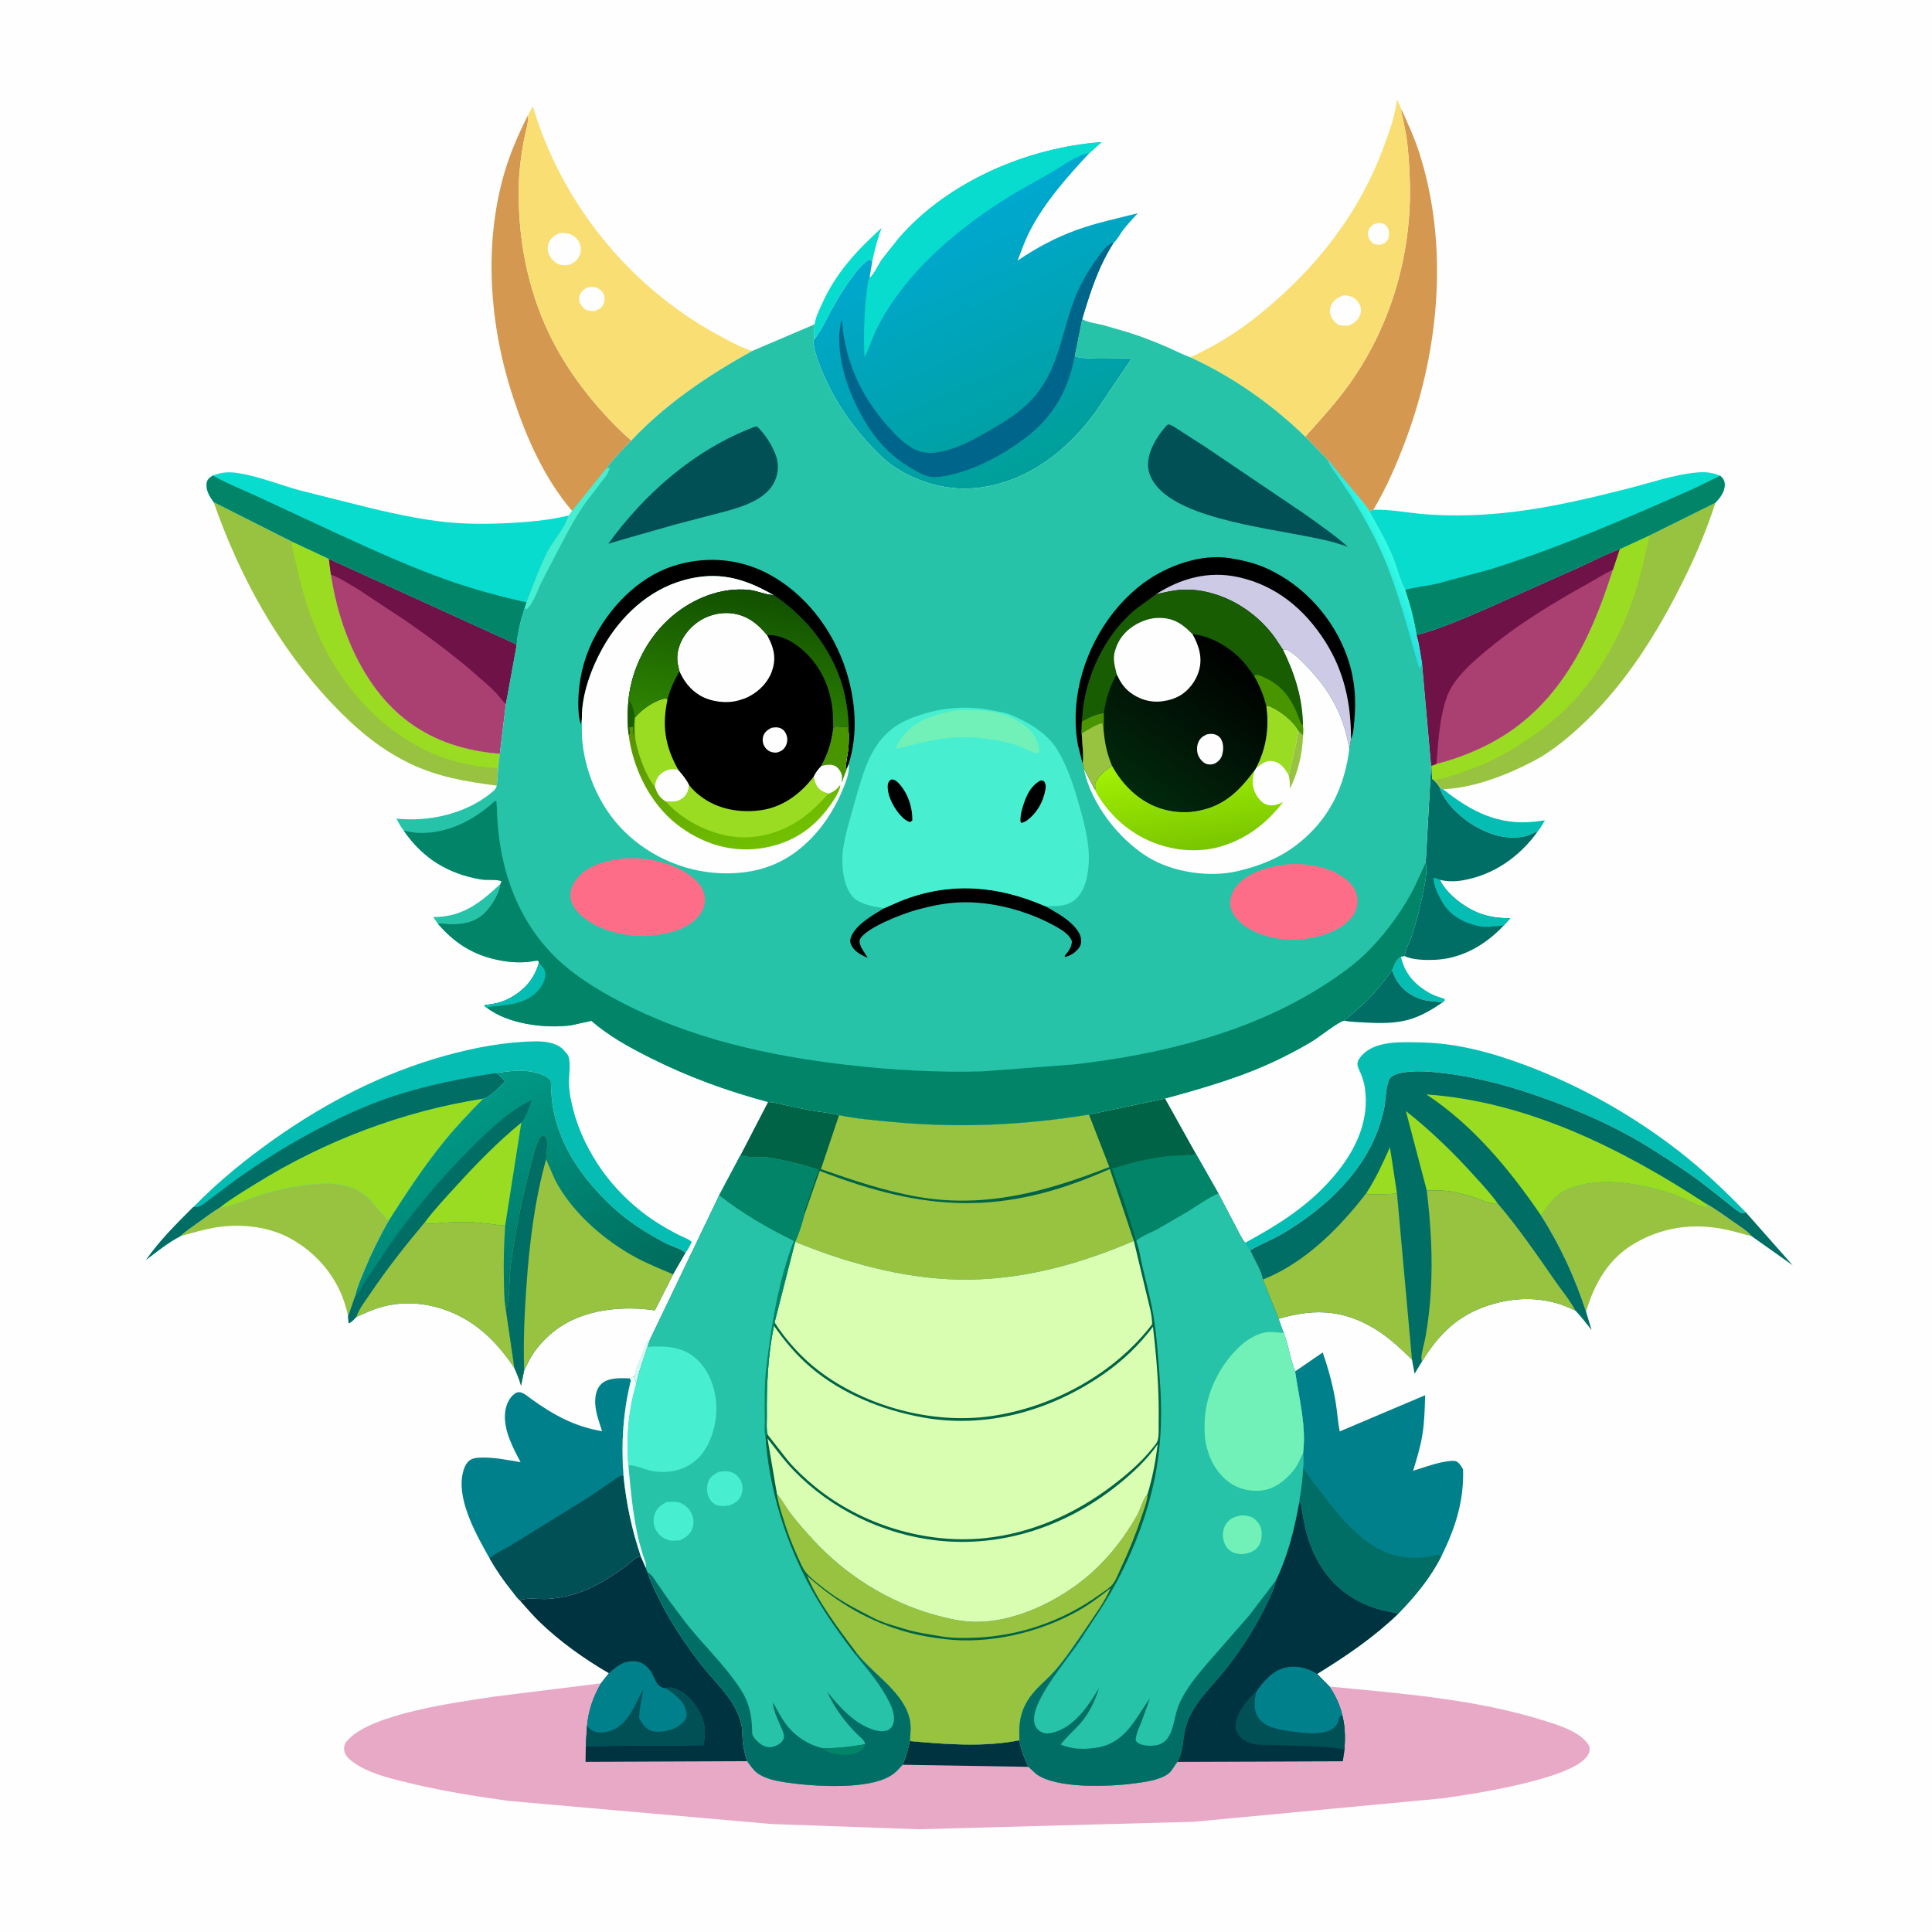 <svg version="1.1" xmlns="http://www.w3.org/2000/svg" style="display: block;" viewBox="0 0 2048 2048" width="1024" height="1024">
<defs>
	<linearGradient id="Gradient1" gradientUnits="userSpaceOnUse" x1="605.385" y1="1420.09" x2="449.386" y2="1193.5">
		<stop class="stop0" offset="0" stop-opacity="1" stop-color="rgb(0,108,93)"/>
		<stop class="stop1" offset="1" stop-opacity="1" stop-color="rgb(0,153,134)"/>
	</linearGradient>
	<linearGradient id="Gradient2" gradientUnits="userSpaceOnUse" x1="1115.74" y1="488.447" x2="1001.43" y2="227.85">
		<stop class="stop0" offset="0" stop-opacity="1" stop-color="rgb(0,159,154)"/>
		<stop class="stop1" offset="1" stop-opacity="1" stop-color="rgb(0,168,209)"/>
	</linearGradient>
	<linearGradient id="Gradient3" gradientUnits="userSpaceOnUse" x1="1458.45" y1="610.167" x2="1479.61" y2="600.003">
		<stop class="stop0" offset="0" stop-opacity="1" stop-color="rgb(42,220,222)"/>
		<stop class="stop1" offset="1" stop-opacity="1" stop-color="rgb(50,252,228)"/>
	</linearGradient>
	<linearGradient id="Gradient4" gradientUnits="userSpaceOnUse" x1="1265.02" y1="900.104" x2="1251.46" y2="803.543">
		<stop class="stop0" offset="0" stop-opacity="1" stop-color="rgb(122,198,0)"/>
		<stop class="stop1" offset="1" stop-opacity="1" stop-color="rgb(163,241,2)"/>
	</linearGradient>
	<linearGradient id="Gradient5" gradientUnits="userSpaceOnUse" x1="1310.14" y1="693.027" x2="1201.15" y2="840.185">
		<stop class="stop0" offset="0" stop-opacity="1" stop-color="rgb(0,0,0)"/>
		<stop class="stop1" offset="1" stop-opacity="1" stop-color="rgb(1,41,12)"/>
	</linearGradient>
	<linearGradient id="Gradient6" gradientUnits="userSpaceOnUse" x1="808.136" y1="899.264" x2="746.558" y2="739.362">
		<stop class="stop0" offset="0" stop-opacity="1" stop-color="rgb(114,193,0)"/>
		<stop class="stop1" offset="1" stop-opacity="1" stop-color="rgb(88,145,2)"/>
	</linearGradient>
	<linearGradient id="Gradient7" gradientUnits="userSpaceOnUse" x1="803.327" y1="628.213" x2="779.256" y2="773.593">
		<stop class="stop0" offset="0" stop-opacity="1" stop-color="rgb(17,80,0)"/>
		<stop class="stop1" offset="1" stop-opacity="1" stop-color="rgb(47,133,1)"/>
	</linearGradient>
</defs>
<path transform="translate(0,0)" fill="rgb(254,254,254)" d="M -0 -0 L 2048 0 L 2048 2048 L -0 2048 L -0 -0 z"/>
<path transform="translate(0,0)" fill="rgb(215,248,243)" d="M 671.856 1458.84 L 672.263 1456.97 C 674.323 1448.1 678.764 1439.51 681.983 1431 C 682.825 1428.78 684.181 1423.42 685.835 1421.76 C 686.759 1420.83 688.043 1420.34 689.147 1419.63 L 686.408 1427.76 C 682.337 1440.51 677.04 1454 674.514 1467.08 L 671.856 1458.84 z"/>
<path transform="translate(0,0)" fill="rgb(5,189,179)" d="M 1475.67 1028.34 L 1476.91 1025.5 C 1478.86 1021.01 1480.54 1016.37 1485.09 1014.21 C 1488.66 1030.15 1497.65 1041.45 1511.18 1050.13 C 1515.95 1053.19 1520.6 1055.32 1526 1057.1 L 1531.5 1058.95 L 1531.5 1060.86 L 1529.31 1062.49 C 1518.46 1061.22 1510.01 1061.6 1499.75 1056.55 C 1487.55 1050.53 1479.8 1041.12 1475.67 1028.34 z"/>
<path transform="translate(0,0)" fill="rgb(38,195,168)" d="M 464.171 979.22 L 459.194 972.086 C 490.357 972.185 508.898 957.097 530.49 936.997 C 528.734 948.59 519.362 963.616 510.045 970.843 C 500.836 977.985 489.339 979.685 478 979.531 C 473.521 979.47 468.576 978.488 464.171 979.22 z"/>
<path transform="translate(0,0)" fill="rgb(7,220,206)" d="M 863.496 343.806 C 864.337 336.928 868.119 329.324 870.926 323.011 C 885.885 289.375 907.748 265.948 934.63 241.502 C 930.06 252.94 927.365 264.766 924.682 276.754 L 921 275.174 C 912.949 280.886 907.397 288.218 901.662 296.143 C 891.965 309.542 883.562 323.881 876.161 338.666 C 872.276 346.137 868.184 353.159 863.183 359.946 C 862.568 354.713 863.254 349.072 863.496 343.806 z"/>
<path transform="translate(0,0)" fill="rgb(5,189,179)" d="M 1526 834.53 L 1529.75 836.595 C 1559.41 860.206 1588.52 875.323 1627.37 870.938 L 1637.65 869.582 C 1635.31 873.677 1633.15 877.779 1630.06 881.366 C 1625.82 882.738 1621.92 885.097 1617.59 886.25 C 1607.41 888.967 1593.38 887.895 1583.42 884.656 L 1582 884.181 C 1576.47 882.372 1571.36 879.955 1566.22 877.235 C 1550.6 868.959 1531.27 851.749 1526 834.53 z"/>
<path transform="translate(0,0)" fill="rgb(1,110,102)" d="M 1475.67 1028.34 C 1479.8 1041.12 1487.55 1050.53 1499.75 1056.55 C 1510.01 1061.6 1518.46 1061.22 1529.31 1062.49 C 1519.08 1069.52 1508.19 1076.12 1496.32 1079.97 C 1480.54 1085.09 1463.87 1084.82 1447.5 1083.94 C 1439.96 1083.53 1432.11 1083.34 1424.68 1081.99 C 1433.09 1074.58 1441.86 1067.74 1449.77 1059.75 C 1459.35 1050.1 1467.64 1039.29 1475.67 1028.34 z"/>
<path transform="translate(0,0)" fill="rgb(1,110,102)" d="M 1517.02 811.584 L 1517.7 811.702 L 1518.03 825.5 L 1519.9 826.925 C 1521.84 829.137 1524.87 831.872 1526 834.53 C 1531.27 851.749 1550.6 868.959 1566.22 877.235 C 1571.36 879.955 1576.47 882.372 1582 884.181 L 1583.42 884.656 C 1593.38 887.895 1607.41 888.967 1617.59 886.25 C 1621.92 885.097 1625.82 882.738 1630.06 881.366 C 1610.68 908.461 1582.77 927.991 1549.49 933.364 C 1541.9 934.59 1533.82 934.584 1526.36 932.65 C 1533.4 947.933 1553.54 962.792 1569.2 968.431 C 1579.96 972.301 1589.67 973.249 1601.01 973.376 L 1593.89 981.213 C 1574.4 1002.01 1548.71 1016.64 1519.83 1017.51 C 1510.89 1017.77 1497.19 1017.62 1489.07 1013.5 C 1489.21 1007 1493.8 999.889 1495.93 993.626 C 1501.34 977.686 1505.39 961.323 1508.74 944.841 C 1510.65 935.443 1513.16 924.172 1511.26 914.635 L 1517.02 811.584 z"/>
<path transform="translate(0,0)" fill="rgb(5,189,179)" d="M 1593.89 981.213 C 1584.17 981.422 1576.46 983.869 1566.47 981.533 C 1551.11 977.944 1537.71 970.667 1529.31 956.989 C 1525.95 951.533 1518.48 937.074 1519.98 930.5 C 1522.45 930.767 1524.14 931.611 1526.36 932.65 C 1533.4 947.933 1553.54 962.792 1569.2 968.431 C 1579.96 972.301 1589.67 973.249 1601.01 973.376 L 1593.89 981.213 z"/>
<path transform="translate(0,0)" fill="rgb(151,195,64)" d="M 233.81 1279.51 L 235.684 1279.58 C 240.408 1279.68 245.063 1277.57 249.454 1276.02 L 271.231 1268.35 C 288.421 1262.51 306.462 1258.47 324.494 1256.32 C 348.657 1253.43 372.52 1252.62 391.284 1270.84 L 411.777 1294.4 C 401.938 1311.49 393.487 1328.98 385.926 1347.19 C 382.357 1355.78 378.256 1365.1 376.405 1374.25 L 369.046 1395.21 L 366.872 1386.57 C 358.293 1355.04 336.96 1329.14 308.558 1313.2 C 285.727 1300.39 256.63 1297.04 230.963 1300.77 C 217.417 1302.74 204.161 1306.86 190.997 1310.49 C 196.577 1305.09 203.41 1300.63 209.716 1296.11 C 217.616 1290.45 225.449 1284.48 233.81 1279.51 z"/>
<path transform="translate(0,0)" fill="rgb(151,195,64)" d="M 1633.52 1288.43 C 1639.76 1279.88 1646.29 1270.03 1655.31 1264.2 C 1661.71 1260.05 1669.41 1257.72 1676.77 1255.97 C 1707.51 1248.66 1746.72 1256.39 1776.19 1266.92 C 1786.02 1270.43 1797.26 1277.59 1807.24 1279.61 C 1809.45 1280.05 1808.52 1279.72 1810.47 1280.6 C 1812.31 1281.42 1811.12 1281.09 1813.49 1281.37 C 1810.83 1279.99 1809.83 1278.81 1808.22 1276.28 L 1807.71 1275.47 C 1818.52 1281.45 1828.63 1288.97 1838.74 1296.05 C 1844.8 1300.3 1852.33 1304.88 1857.06 1310.6 C 1845.5 1307.45 1833.84 1303.92 1822 1301.99 C 1790.98 1296.94 1761.52 1301.75 1734.17 1317.22 C 1705.68 1333.33 1690.21 1359.93 1681.3 1390.5 C 1669.69 1354.7 1653.85 1320.08 1633.52 1288.43 z"/>
<path transform="translate(0,0)" fill="rgb(5,189,179)" d="M 1319.92 1317.38 C 1352.52 1299.66 1382.4 1281.26 1407.76 1253.77 C 1433.55 1225.82 1452.74 1191.78 1446.68 1152.27 C 1445.95 1147.56 1444.35 1142.75 1442.62 1138.32 C 1441.38 1135.13 1438.81 1130.96 1438.95 1127.54 C 1439.09 1123.88 1442.18 1120.17 1444.62 1117.72 C 1459.23 1103 1486.27 1104.63 1505.39 1104.98 C 1544.02 1105.68 1580.17 1115.44 1616.15 1128.81 C 1674.39 1150.47 1730.33 1181.96 1779.44 1220.09 C 1804.85 1239.82 1828.41 1262.07 1850.74 1285.21 C 1848.75 1285.78 1846.94 1286.58 1844.98 1285.48 C 1839.88 1282.59 1834.79 1277.98 1830.17 1274.32 L 1805.05 1254.67 C 1788.08 1241.71 1770.13 1230.28 1752.13 1218.83 C 1717.46 1196.76 1680.53 1180.11 1642 1166.03 C 1606.91 1153.2 1570.15 1142.53 1533 1137.91 C 1517.55 1135.99 1497.96 1133.93 1482.71 1137.92 C 1479.33 1138.8 1475.35 1140.39 1473.23 1143.36 C 1469.33 1148.84 1468.84 1165.81 1467.58 1173.05 C 1466.6 1178.69 1465.02 1184.17 1463.37 1189.65 C 1447.87 1241.09 1404.98 1280.97 1359.66 1307.64 C 1348.5 1314.21 1336.13 1318.89 1325.15 1325.4 C 1324.44 1324.91 1324.74 1325.22 1324.23 1324.28 C 1322.91 1321.8 1321.57 1319.65 1319.92 1317.38 z"/>
<path transform="translate(0,0)" fill="rgb(213,152,80)" d="M 559.767 121.925 L 559.822 122.774 C 560.17 131.437 556.56 141.873 555.008 150.5 C 552.424 164.857 550.497 179.405 550.038 194 C 548.304 249.023 558.443 304.853 582.5 354.603 C 601.42 393.731 629.4 429.583 660.741 459.505 L 669.215 466.972 C 660.514 476.265 650.145 486.008 642.953 496.477 L 606.479 541.653 C 576.947 507.052 558.267 464.554 544.07 421.726 C 519.126 346.482 512.253 260.71 534.464 183.903 C 540.789 162.032 549.578 142.207 559.767 121.925 z"/>
<path transform="translate(0,0)" fill="rgb(213,152,80)" d="M 1383.6 462.88 C 1400.24 444.26 1416.72 426.452 1431.19 405.999 C 1475.27 343.704 1496.91 267.462 1494.44 191.469 C 1493.93 175.513 1493.07 159.617 1490.66 143.817 L 1487.23 125.999 C 1486.57 123.082 1485.38 120.283 1485.39 117.258 L 1485.44 115.704 C 1492.45 130.994 1499.33 145.908 1504.48 161.954 C 1535.8 259.378 1525.95 369.623 1490.74 464.798 C 1481.19 490.611 1469.9 516.67 1455.85 540.401 L 1451.4 541.779 C 1449.75 537.964 1445.31 533.49 1442.74 530.098 L 1407.42 487.389 L 1383.6 462.88 z"/>
<path transform="translate(0,0)" fill="rgb(151,195,64)" d="M 1748.75 567.48 L 1818.4 532.947 C 1807.94 565.77 1794.61 595.725 1778.92 626.32 C 1751.32 680.136 1717.68 731.708 1672.54 772.447 C 1657.64 785.897 1642.53 797.97 1624.65 807.269 C 1596.49 821.915 1561.78 835.336 1529.75 836.595 L 1526 834.53 C 1524.87 831.872 1521.84 829.137 1519.9 826.925 L 1518.03 825.5 L 1517.7 811.702 L 1522.67 809.82 C 1541.5 805.108 1560.74 797.795 1578 788.892 C 1651.96 750.755 1685.71 679.799 1709.75 603.851 L 1716.97 582.128 L 1748.75 567.48 z"/>
<path transform="translate(0,0)" fill="rgb(153,220,34)" d="M 1748.75 567.48 C 1743.74 588.151 1739.58 609.093 1733.04 629.355 C 1719.25 672.097 1694.96 715.649 1663.5 747.827 C 1646.01 765.719 1625.19 780.734 1603.87 793.737 C 1586.17 804.533 1567.27 812.933 1547.62 819.462 C 1538.39 822.529 1529.6 825.658 1519.9 826.925 L 1518.03 825.5 L 1517.7 811.702 L 1522.67 809.82 C 1541.5 805.108 1560.74 797.795 1578 788.892 C 1651.96 750.755 1685.71 679.799 1709.75 603.851 L 1716.97 582.128 L 1748.75 567.48 z"/>
<path transform="translate(0,0)" fill="rgb(151,195,64)" d="M 226.464 532.234 L 309.913 574.298 L 348.613 592.362 L 350.772 609.117 C 359.353 666.584 385.13 729.613 432.975 765.163 C 461.588 786.422 494.618 796.224 529.815 799.035 L 528.133 814.204 L 526.625 832.842 C 493.774 828.449 464.47 823.769 434.312 809.271 C 401.759 793.62 375.941 771.17 351.332 745.116 C 294.243 684.675 253.738 610.318 226.464 532.234 z"/>
<path transform="translate(0,0)" fill="rgb(153,220,34)" d="M 309.913 574.298 L 348.613 592.362 L 350.772 609.117 C 359.353 666.584 385.13 729.613 432.975 765.163 C 461.588 786.422 494.618 796.224 529.815 799.035 L 528.133 814.204 C 514.379 813.792 499.349 811.249 486 807.943 C 429.03 793.832 381.425 751.107 352.083 701.266 C 332.036 667.212 321.042 631.833 312.828 593.382 C 311.7 588.104 308.614 579.345 309.913 574.298 z"/>
<path transform="translate(0,0)" fill="rgb(170,63,114)" d="M 348.613 592.362 L 545.678 682.222 C 546.941 682.713 546.53 682.573 547.671 683.753 L 536.227 746.44 L 529.815 799.035 C 494.618 796.224 461.588 786.422 432.975 765.163 C 385.13 729.613 359.353 666.584 350.772 609.117 L 348.613 592.362 z"/>
<path transform="translate(0,0)" fill="rgb(111,18,72)" d="M 348.613 592.362 L 545.678 682.222 C 546.941 682.713 546.53 682.573 547.671 683.753 L 536.227 746.44 C 532.282 742.79 529.199 738.164 525.5 734.244 C 519.834 728.239 513.22 722.754 507.031 717.283 C 482.766 695.837 456.548 676.394 429.963 657.943 L 380.081 624.992 C 370.695 619.443 360.975 612.951 350.772 609.117 L 348.613 592.362 z"/>
<path transform="translate(0,0)" fill="rgb(170,63,114)" d="M 1501.5 673.14 C 1526.29 666.806 1550.55 656.005 1574.03 645.908 L 1674.02 601.334 C 1688.21 594.937 1702.3 587.263 1716.97 582.128 L 1709.75 603.851 C 1685.71 679.799 1651.96 750.755 1578 788.892 C 1560.74 797.795 1541.5 805.108 1522.67 809.82 L 1517.7 811.702 L 1517.02 811.584 L 1507.46 703.718 C 1505.59 693.664 1504.55 682.888 1501.5 673.14 z"/>
<path transform="translate(0,0)" fill="rgb(111,18,72)" d="M 1501.5 673.14 C 1526.29 666.806 1550.55 656.005 1574.03 645.908 L 1674.02 601.334 C 1688.21 594.937 1702.3 587.263 1716.97 582.128 L 1709.75 603.851 C 1700.7 608.087 1692.36 613.587 1683.63 618.43 C 1644.47 640.153 1606.57 663.206 1572.36 692.319 C 1557.71 704.78 1540.55 720.03 1533.83 738.519 C 1525.87 760.395 1524.59 786.774 1522.67 809.82 L 1517.7 811.702 L 1517.02 811.584 L 1507.46 703.718 C 1505.59 693.664 1504.55 682.888 1501.5 673.14 z"/>
<path transform="translate(0,0)" fill="rgb(7,220,206)" d="M 225.577 504.123 C 234.217 500.679 241.94 499.967 251.164 501.301 C 273.27 504.498 295.094 513.471 316.626 519.483 L 366.604 532.053 C 398.729 540.193 431.76 548.296 464.646 552.523 C 489.669 555.739 515.309 555.747 540.467 554.401 C 561.459 553.277 582.372 551.454 602.831 546.383 C 599.32 559.788 586.859 572.456 580.477 584.969 C 571.559 602.454 565.46 620.45 558.212 638.533 L 556.264 644.14 C 552.379 655.951 548.343 671.398 547.671 683.753 C 546.53 682.573 546.941 682.713 545.678 682.222 L 348.613 592.362 L 309.913 574.298 L 226.464 532.234 C 222.25 526.401 217.95 519.533 219.115 512 C 219.725 508.049 222.44 506.162 225.577 504.123 z"/>
<path transform="translate(0,0)" fill="rgb(1,132,103)" d="M 226.464 532.234 C 222.25 526.401 217.95 519.533 219.115 512 C 219.725 508.049 222.44 506.162 225.577 504.123 C 243.691 514.252 263.61 521.594 282.288 530.751 L 361.87 567.673 C 399.132 584.701 436.617 601.636 475.283 615.287 C 502.449 624.878 530.117 632.264 558.212 638.533 L 556.264 644.14 C 552.379 655.951 548.343 671.398 547.671 683.753 C 546.53 682.573 546.941 682.713 545.678 682.222 L 348.613 592.362 L 309.913 574.298 L 226.464 532.234 z"/>
<path transform="translate(0,0)" fill="rgb(7,220,206)" d="M 1455.85 540.401 C 1473.77 539.677 1493.46 543.857 1511.44 545.192 C 1542.22 547.48 1573.29 546.314 1603.92 542.64 C 1644.75 537.744 1685.17 528.119 1725 518.047 C 1748.82 512.022 1774.76 502.941 1799.28 500.804 C 1807.95 500.048 1815.46 500.904 1823.51 504.304 C 1826.79 507.505 1828.35 509.518 1828.25 514.344 C 1828.09 521.834 1823.26 527.7 1818.4 532.947 L 1748.75 567.48 L 1716.97 582.128 C 1702.3 587.263 1688.21 594.937 1674.02 601.334 L 1574.03 645.908 C 1550.55 656.005 1526.29 666.806 1501.5 673.14 C 1499.23 657.418 1494.55 640.364 1489.51 625.269 C 1483.7 614.298 1480.71 600.537 1475.83 588.889 C 1468.9 572.324 1459.95 557.469 1451.4 541.779 L 1455.85 540.401 z"/>
<path transform="translate(0,0)" fill="rgb(1,132,103)" d="M 1823.51 504.304 C 1826.79 507.505 1828.35 509.518 1828.25 514.344 C 1828.09 521.834 1823.26 527.7 1818.4 532.947 L 1748.75 567.48 L 1716.97 582.128 C 1702.3 587.263 1688.21 594.937 1674.02 601.334 L 1574.03 645.908 C 1550.55 656.005 1526.29 666.806 1501.5 673.14 C 1499.23 657.418 1494.55 640.364 1489.51 625.269 C 1500.04 622.385 1511.29 621.339 1522 619.012 L 1579 603.751 C 1652.97 580.628 1723.97 549.487 1794.78 518.248 L 1822.7 504.65 L 1823.51 504.304 z"/>
<path transform="translate(0,0)" fill="rgb(249,223,115)" d="M 1261.75 378.725 C 1289.23 366.204 1313.08 351.172 1336.49 332.092 C 1395.58 283.945 1441.34 225.826 1467.46 153.772 C 1473.13 138.135 1479.05 122.222 1480.76 105.599 C 1482.69 108.809 1484.02 112.248 1485.44 115.704 L 1485.39 117.258 C 1485.38 120.283 1486.57 123.082 1487.23 125.999 L 1490.66 143.817 C 1493.07 159.617 1493.93 175.513 1494.44 191.469 C 1496.91 267.462 1475.27 343.704 1431.19 405.999 C 1416.72 426.452 1400.24 444.26 1383.6 462.88 C 1348.65 428.803 1306.15 398.903 1261.75 378.725 z"/>
<path transform="translate(0,0)" fill="rgb(254,254,254)" d="M 1460.34 236.5 C 1462.48 236.272 1464.82 236.388 1466.81 237.321 C 1469.16 238.429 1470.84 240.626 1471.69 243.043 C 1472.91 246.465 1472.72 251.37 1470.82 254.5 C 1468.97 257.549 1465.79 258.775 1462.5 259.49 C 1460.46 259.601 1458.5 259.082 1456.5 258.713 C 1453.64 256.551 1451.71 254.648 1450.63 251.135 C 1449.65 247.932 1449.97 244.846 1451.79 242 C 1453.97 238.586 1456.53 237.43 1460.34 236.5 z"/>
<path transform="translate(0,0)" fill="rgb(254,254,254)" d="M 1424.4 312.995 C 1426.99 313.15 1429.51 313.401 1431.97 314.286 C 1436.24 315.822 1439.65 319.355 1441.5 323.459 C 1443.15 327.132 1443 331.155 1441.33 334.814 C 1438.84 340.271 1434.62 343.075 1429.23 345.211 L 1428.35 345.174 C 1425.42 345.152 1421.78 345.535 1419.07 344.358 C 1415.48 342.803 1412.36 338.502 1410.87 335.006 C 1409.3 331.337 1409.59 326.605 1411.32 323.052 C 1413.96 317.62 1419 315.01 1424.4 312.995 z"/>
<path transform="translate(0,0)" fill="rgb(0,128,139)" d="M 519.11 1652.11 L 519.067 1652.08 C 505.718 1628.4 485.568 1593.12 489.928 1564.81 C 490.796 1559.18 493.062 1551.25 498.07 1547.88 C 501.47 1545.59 505.624 1545.26 509.603 1545.11 C 523.486 1544.6 538.165 1547.73 551.835 1549.94 C 543.498 1534.23 533.206 1515.08 535.522 1496.6 C 536.419 1489.45 539.784 1481.35 545.916 1477.13 C 551.978 1472.96 558.356 1479.53 563.347 1483.1 C 587.188 1500.15 609.044 1512.21 638.251 1517.1 C 635.221 1507.75 631.444 1497.76 630.974 1487.86 C 630.643 1480.89 631.807 1472.67 636.993 1467.5 C 644.551 1459.96 657.419 1460.89 667.21 1461.08 L 668.821 1463 C 662.852 1487.3 660.008 1511.12 659.956 1536.16 L 660.243 1554.06 C 660.386 1557 661.181 1560.91 660.881 1563.77 C 663.857 1593.9 669.83 1621.81 679.531 1650.43 C 677.71 1650.44 676.075 1650.67 674.419 1651.5 C 670.75 1653.35 667.191 1657.6 663.784 1660.08 C 650.696 1669.59 636.883 1678.61 622 1685.06 C 608.914 1690.73 594.414 1694.1 580.172 1695 C 571.797 1695.53 558.582 1693.17 551.022 1696.47 C 548.026 1693.96 545.145 1689.52 542.598 1686.39 C 533.879 1675.66 525.997 1664.09 519.11 1652.11 z"/>
<path transform="translate(0,0)" fill="rgb(0,80,86)" d="M 519.11 1652.11 C 523.694 1647.05 532.672 1643.26 538.722 1639.81 L 621.658 1588.65 L 655.379 1565.83 C 657.162 1564.73 658.86 1564.24 660.881 1563.77 C 663.857 1593.9 669.83 1621.81 679.531 1650.43 C 677.71 1650.44 676.075 1650.67 674.419 1651.5 C 670.75 1653.35 667.191 1657.6 663.784 1660.08 C 650.696 1669.59 636.883 1678.61 622 1685.06 C 608.914 1690.73 594.414 1694.1 580.172 1695 C 571.797 1695.53 558.582 1693.17 551.022 1696.47 C 548.026 1693.96 545.145 1689.52 542.598 1686.39 C 533.879 1675.66 525.997 1664.09 519.11 1652.11 z"/>
<path transform="translate(0,0)" fill="rgb(0,128,139)" d="M 1372.86 1453.74 L 1402.12 1433.68 C 1408.23 1451.18 1413.13 1469.18 1416.04 1487.5 C 1417.61 1497.39 1418.24 1507.58 1420.16 1517.37 L 1510.75 1478.98 C 1510.27 1492.82 1510.06 1506.81 1507.87 1520.51 C 1505.75 1533.73 1501.84 1546.3 1497.99 1559.06 C 1510.12 1555.37 1523.37 1550.25 1536 1548.85 C 1538.48 1548.58 1541.58 1548.14 1543.92 1549.24 C 1546.97 1550.68 1549.29 1554.69 1550.91 1557.5 C 1552.04 1591.04 1542.62 1620.07 1527.86 1649.8 L 1527.75 1649.86 C 1516.18 1672.81 1500.02 1692.18 1482.23 1710.53 L 1463.9 1706.56 C 1419.53 1694.55 1393.21 1662.07 1383.27 1618.19 L 1380.27 1602.36 C 1379.84 1599.49 1379.77 1595.49 1378.18 1593.01 L 1377.4 1591.89 C 1376.97 1590.19 1378.34 1584.85 1378.61 1582.94 C 1379.75 1574.92 1380.79 1567.03 1381.11 1558.93 C 1381.49 1552.81 1382.01 1546.78 1381.26 1540.68 C 1384.87 1511.9 1377.29 1483.59 1373.11 1455.45 L 1372.86 1453.74 z"/>
<path transform="translate(0,0)" fill="rgb(1,110,102)" d="M 1381.11 1558.93 L 1382.68 1557.5 C 1388.63 1567.12 1395.55 1575.48 1402.39 1584.45 C 1422.35 1610.63 1446.53 1640.87 1480 1649.05 C 1490.85 1651.7 1502.58 1652.07 1513.62 1650.22 C 1516.57 1649.73 1521.72 1647.84 1524.5 1648.12 C 1525.59 1648.23 1526.96 1649.16 1527.75 1649.86 C 1516.18 1672.81 1500.02 1692.18 1482.23 1710.53 L 1463.9 1706.56 C 1419.53 1694.55 1393.21 1662.07 1383.27 1618.19 L 1380.27 1602.36 C 1379.84 1599.49 1379.77 1595.49 1378.18 1593.01 L 1377.4 1591.89 C 1376.97 1590.19 1378.34 1584.85 1378.61 1582.94 C 1379.75 1574.92 1380.79 1567.03 1381.11 1558.93 z"/>
<path transform="translate(0,0)" fill="rgb(249,223,115)" d="M 559.767 121.925 L 564.806 112.563 C 595.034 214.703 666.568 303.371 760.13 354.476 C 771.899 360.904 784.551 368.142 797.414 372.001 C 750.354 398.11 706.334 427.547 669.215 466.972 L 660.741 459.505 C 629.4 429.583 601.42 393.731 582.5 354.603 C 558.443 304.853 548.304 249.023 550.038 194 C 550.497 179.405 552.424 164.857 555.008 150.5 C 556.56 141.873 560.17 131.437 559.822 122.774 L 559.767 121.925 z"/>
<path transform="translate(0,0)" fill="rgb(254,254,254)" d="M 623.47 304.5 C 625.686 304.151 627.263 303.928 629.515 304.276 C 633.693 304.919 637.545 307.458 639.534 311.215 C 641.428 314.793 641.263 318.934 639.579 322.568 C 637.836 326.328 635.096 327.749 631.5 329.295 C 628.835 330.155 625.067 329.601 622.417 328.769 C 619.095 327.728 616.206 324.263 614.784 321.185 C 613.595 318.612 613.575 315.442 614.642 312.824 C 616.401 308.505 619.329 306.313 623.47 304.5 z"/>
<path transform="translate(0,0)" fill="rgb(254,254,254)" d="M 592.938 247.091 C 596.436 247.042 600.091 246.876 603.459 247.959 C 608.146 249.466 611.645 252.381 613.858 256.788 C 616.188 261.428 616.379 265.281 614.633 270.124 C 612.797 275.214 608.656 278.363 603.876 280.5 C 600.996 281.313 597.438 281.461 594.5 280.825 C 590.185 279.89 585.524 275.921 583.243 272.244 C 580.723 268.182 579.854 262.951 581.326 258.348 C 583.133 252.695 587.865 249.524 592.938 247.091 z"/>
<path transform="translate(0,0)" fill="rgb(5,189,179)" d="M 204.851 1279.58 C 231.152 1252.72 260.907 1228.42 291.64 1206.82 C 346.896 1167.99 406.407 1137.32 471.693 1119.14 C 502.459 1110.58 535.527 1104.33 567.516 1103.89 C 577.371 1103.76 589.334 1105.16 596.782 1112.23 L 600.5 1116.54 L 601.238 1117.38 C 605.972 1123.13 602.772 1140.96 603.129 1148.83 C 603.388 1154.55 604.09 1160.38 605.232 1165.99 C 610.24 1190.61 619.567 1212.13 633.156 1233.22 C 648.461 1256.98 670.153 1278.63 693.742 1294.19 C 701.898 1299.58 710.337 1304.34 719 1308.86 C 722.55 1310.71 731.255 1313.86 733.286 1316.61 C 731.286 1320.35 729.465 1324.66 726.752 1327.91 C 721.213 1323.54 711.534 1320.93 705.031 1317.54 C 684.412 1306.78 664.482 1293.92 647.567 1277.85 C 618.955 1250.66 595.597 1218.58 587.168 1179.26 C 584.748 1167.97 584.229 1156.99 583.914 1145.5 C 579.974 1140.73 573.528 1138.47 567.635 1137.04 L 566.07 1136.68 C 553.027 1133.42 539.239 1135.59 526.115 1137.4 C 529.743 1140.08 532.515 1142.88 535.414 1146.33 C 530.341 1151.41 519.294 1163.25 512.256 1164.67 C 498.087 1179 484.08 1193.6 471.356 1209.24 C 449.45 1236.18 430.415 1265.16 411.777 1294.4 L 391.284 1270.84 C 372.52 1252.62 348.657 1253.43 324.494 1256.32 C 306.462 1258.47 288.421 1262.51 271.231 1268.35 L 249.454 1276.02 C 245.063 1277.57 240.408 1279.68 235.684 1279.58 L 233.81 1279.51 C 225.449 1284.48 217.616 1290.45 209.716 1296.11 C 203.41 1300.63 196.577 1305.09 190.997 1310.49 C 177.904 1317.41 166.616 1326.49 154.921 1335.49 C 169.407 1314.75 187.006 1297.37 204.851 1279.58 z"/>
<path transform="translate(0,0)" fill="rgb(1,110,102)" d="M 526.115 1137.4 C 529.743 1140.08 532.515 1142.88 535.414 1146.33 C 530.341 1151.41 519.294 1163.25 512.256 1164.67 C 427.161 1177.95 344.805 1209.16 271.58 1254.57 C 258.945 1262.41 245.551 1270.35 233.81 1279.51 C 225.449 1284.48 217.616 1290.45 209.716 1296.11 C 203.41 1300.63 196.577 1305.09 190.997 1310.49 C 177.904 1317.41 166.616 1326.49 154.921 1335.49 C 169.407 1314.75 187.006 1297.37 204.851 1279.58 C 206.438 1279.48 209.543 1279.55 211.007 1279.02 C 214.539 1277.74 219.93 1273.14 222.993 1270.84 L 248.576 1251.67 C 278.714 1229.87 309.845 1210.8 342.909 1193.74 C 366.42 1181.6 391.029 1170.61 416.158 1162.27 C 451.452 1150.56 489.419 1143.04 526.115 1137.4 z"/>
<path transform="translate(0,0)" fill="rgb(153,220,34)" d="M 512.256 1164.67 C 498.087 1179 484.08 1193.6 471.356 1209.24 C 449.45 1236.18 430.415 1265.16 411.777 1294.4 L 391.284 1270.84 C 372.52 1252.62 348.657 1253.43 324.494 1256.32 C 306.462 1258.47 288.421 1262.51 271.231 1268.35 L 249.454 1276.02 C 245.063 1277.57 240.408 1279.68 235.684 1279.58 L 233.81 1279.51 C 245.551 1270.35 258.945 1262.41 271.58 1254.57 C 344.805 1209.16 427.161 1177.95 512.256 1164.67 z"/>
<path transform="translate(0,0)" fill="url(#Gradient1)" d="M 526.115 1137.4 C 539.239 1135.59 553.027 1133.42 566.07 1136.68 L 567.635 1137.04 C 573.528 1138.47 579.974 1140.73 583.914 1145.5 C 584.229 1156.99 584.748 1167.97 587.168 1179.26 C 595.597 1218.58 618.955 1250.66 647.567 1277.85 C 664.482 1293.92 684.412 1306.78 705.031 1317.54 C 711.534 1320.93 721.213 1323.54 726.752 1327.91 L 713.578 1350.85 L 694.216 1389.06 C 659.763 1383.86 618.47 1387.87 589.698 1409.39 C 579.546 1416.99 570.366 1426.52 563.65 1437.29 C 560.626 1442.14 558.588 1447.44 555.703 1452.28 L 552.329 1468.67 C 550.516 1462.2 547.992 1456.27 545.272 1450.15 C 527.202 1423.06 505.374 1401.13 474.408 1389.45 C 452.492 1381.17 428.75 1379.1 405.928 1385.06 C 396.172 1387.61 386.907 1391.92 377.737 1396.05 C 375.282 1398.42 372.726 1401.66 369.5 1402.81 L 369.046 1395.21 L 376.405 1374.25 C 378.256 1365.1 382.357 1355.78 385.926 1347.19 C 393.487 1328.98 401.938 1311.49 411.777 1294.4 C 430.415 1265.16 449.45 1236.18 471.356 1209.24 C 484.08 1193.6 498.087 1179 512.256 1164.67 C 519.294 1163.25 530.341 1151.41 535.414 1146.33 C 532.515 1142.88 529.743 1140.08 526.115 1137.4 z"/>
<path transform="translate(0,0)" fill="rgb(1,110,102)" d="M 376.405 1374.25 C 380.854 1370.62 383.923 1363.25 387.153 1358.31 L 409.578 1324.75 C 435.813 1286.29 465.443 1251.05 498.263 1218.06 C 517.271 1198.95 539.106 1177.78 563.651 1166.15 C 560.844 1174.27 558.119 1183.31 552.619 1190.05 C 527.306 1210.81 504.911 1233.8 482.898 1258 C 471.8 1270.2 460.065 1282.59 450.258 1295.85 C 429.875 1320.12 410.6 1344.52 392.85 1370.81 C 387.694 1378.44 380.682 1387.32 377.737 1396.05 C 375.282 1398.42 372.726 1401.66 369.5 1402.81 L 369.046 1395.21 L 376.405 1374.25 z"/>
<path transform="translate(0,0)" fill="rgb(153,220,34)" d="M 552.619 1190.05 L 535.639 1298.4 L 534.465 1298.71 C 530.762 1299.32 526.251 1298.2 522.54 1297.72 L 502.617 1295.66 C 491.867 1294.99 481.233 1295.49 470.492 1296.09 C 465.146 1296.4 454.561 1298.57 450.258 1295.85 C 460.065 1282.59 471.8 1270.2 482.898 1258 C 504.911 1233.8 527.306 1210.81 552.619 1190.05 z"/>
<path transform="translate(0,0)" fill="rgb(151,195,64)" d="M 450.258 1295.85 C 454.561 1298.57 465.146 1296.4 470.492 1296.09 C 481.233 1295.49 491.867 1294.99 502.617 1295.66 L 522.54 1297.72 C 526.251 1298.2 530.762 1299.32 534.465 1298.71 L 535.639 1298.4 C 534.139 1317.81 533.696 1337.34 534.14 1356.79 C 534.368 1366.76 534.271 1377.59 536.109 1387.4 L 545.272 1450.15 C 527.202 1423.06 505.374 1401.13 474.408 1389.45 C 452.492 1381.17 428.75 1379.1 405.928 1385.06 C 396.172 1387.61 386.907 1391.92 377.737 1396.05 C 380.682 1387.32 387.694 1378.44 392.85 1370.81 C 410.6 1344.52 429.875 1320.12 450.258 1295.85 z"/>
<path transform="translate(0,0)" fill="rgb(151,195,64)" d="M 536.109 1387.4 C 540.214 1382.32 540.042 1351.45 541.052 1343.53 C 545.618 1307.73 552.779 1272.87 561.996 1238 C 564.829 1227.28 567.13 1214.42 572.843 1204.9 C 575.282 1203.72 575.545 1203.96 578.247 1204.5 C 581.839 1209.63 579.184 1222.71 578.858 1229.02 C 583.119 1237.83 586.218 1247.21 591.106 1255.73 C 609.378 1287.55 640.909 1314.74 672.816 1332.28 C 685.819 1339.42 699.919 1345.04 713.578 1350.85 L 694.216 1389.06 C 659.763 1383.86 618.47 1387.87 589.698 1409.39 C 579.546 1416.99 570.366 1426.52 563.65 1437.29 C 560.626 1442.14 558.588 1447.44 555.703 1452.28 L 552.329 1468.67 C 550.516 1462.2 547.992 1456.27 545.272 1450.15 L 536.109 1387.4 z"/>
<path transform="translate(0,0)" fill="rgb(1,110,102)" d="M 536.109 1387.4 C 540.214 1382.32 540.042 1351.45 541.052 1343.53 C 545.618 1307.73 552.779 1272.87 561.996 1238 C 564.829 1227.28 567.13 1214.42 572.843 1204.9 C 575.282 1203.72 575.545 1203.96 578.247 1204.5 C 581.839 1209.63 579.184 1222.71 578.858 1229.02 C 566.707 1272.78 561.187 1318 558.034 1363.22 C 555.987 1392.59 554.526 1422.84 555.703 1452.28 L 552.329 1468.67 C 550.516 1462.2 547.992 1456.27 545.272 1450.15 L 536.109 1387.4 z"/>
<path transform="translate(0,0)" fill="rgb(1,110,102)" d="M 1325.15 1325.4 C 1336.13 1318.89 1348.5 1314.21 1359.66 1307.64 C 1404.98 1280.97 1447.87 1241.09 1463.37 1189.65 C 1465.02 1184.17 1466.6 1178.69 1467.58 1173.05 C 1468.84 1165.81 1469.33 1148.84 1473.23 1143.36 C 1475.35 1140.39 1479.33 1138.8 1482.71 1137.92 C 1497.96 1133.93 1517.55 1135.99 1533 1137.91 C 1570.15 1142.53 1606.91 1153.2 1642 1166.03 C 1680.53 1180.11 1717.46 1196.76 1752.13 1218.83 C 1770.13 1230.28 1788.08 1241.71 1805.05 1254.67 L 1830.17 1274.32 C 1834.79 1277.98 1839.88 1282.59 1844.98 1285.48 C 1846.94 1286.58 1848.75 1285.78 1850.74 1285.21 L 1900.31 1341.23 L 1857.06 1310.6 C 1852.33 1304.88 1844.8 1300.3 1838.74 1296.05 C 1828.63 1288.97 1818.52 1281.45 1807.71 1275.47 L 1808.22 1276.28 C 1809.83 1278.81 1810.83 1279.99 1813.49 1281.37 C 1811.12 1281.09 1812.31 1281.42 1810.47 1280.6 C 1808.52 1279.72 1809.45 1280.05 1807.24 1279.61 C 1797.26 1277.59 1786.02 1270.43 1776.19 1266.92 C 1746.72 1256.39 1707.51 1248.66 1676.77 1255.97 C 1669.41 1257.72 1661.71 1260.05 1655.31 1264.2 C 1646.29 1270.03 1639.76 1279.88 1633.52 1288.43 C 1653.85 1320.08 1669.69 1354.7 1681.3 1390.5 L 1687.15 1409.89 C 1681.46 1402.74 1676.51 1396.04 1670.1 1389.4 C 1640.74 1374.45 1609.15 1373.67 1577.91 1383.74 C 1545.26 1394.26 1525.13 1414.42 1507.48 1443 L 1499.53 1456.24 L 1496.74 1441.16 C 1482.22 1427.15 1469.16 1414.7 1451.1 1404.99 C 1419.05 1387.75 1389.81 1387.81 1355.37 1398.04 L 1338.65 1356.38 C 1336.71 1346.4 1329.4 1334.8 1325.15 1325.4 z"/>
<path transform="translate(0,0)" fill="rgb(153,220,34)" d="M 1448.26 1264.9 C 1458.68 1248.92 1465.66 1233.36 1473.4 1216.11 L 1480.87 1265.22 C 1473.29 1265.89 1465.6 1265.89 1457.98 1266 C 1454.61 1266.05 1451.3 1266.64 1448.26 1264.9 z"/>
<path transform="translate(0,0)" fill="rgb(153,220,34)" d="M 1512.42 1261.86 L 1490.29 1177.72 C 1516.43 1198.37 1540.43 1221.56 1562.72 1246.3 C 1571.22 1255.73 1580.46 1265.48 1587.73 1275.87 C 1581.98 1277.81 1567.89 1270.89 1561.78 1268.92 C 1555.07 1266.75 1548.38 1265.11 1541.5 1263.66 C 1531.91 1261.63 1522.18 1261.94 1512.42 1261.86 z"/>
<path transform="translate(0,0)" fill="rgb(153,220,34)" d="M 1633.52 1288.43 C 1600.67 1240.2 1561.26 1192.42 1511.96 1160.13 C 1619.24 1167.61 1718.95 1217.59 1807.71 1275.47 L 1808.22 1276.28 C 1809.83 1278.81 1810.83 1279.99 1813.49 1281.37 C 1811.12 1281.09 1812.31 1281.42 1810.47 1280.6 C 1808.52 1279.72 1809.45 1280.05 1807.24 1279.61 C 1797.26 1277.59 1786.02 1270.43 1776.19 1266.92 C 1746.72 1256.39 1707.51 1248.66 1676.77 1255.97 C 1669.41 1257.72 1661.71 1260.05 1655.31 1264.2 C 1646.29 1270.03 1639.76 1279.88 1633.52 1288.43 z"/>
<path transform="translate(0,0)" fill="rgb(151,195,64)" d="M 1512.42 1261.86 C 1522.18 1261.94 1531.91 1261.63 1541.5 1263.66 C 1548.38 1265.11 1555.07 1266.75 1561.78 1268.92 C 1567.89 1270.89 1581.98 1277.81 1587.73 1275.87 C 1609.7 1301.55 1629.15 1330.04 1648.45 1357.76 C 1655.54 1367.94 1664.28 1378.51 1670.1 1389.4 C 1640.74 1374.45 1609.15 1373.67 1577.91 1383.74 C 1545.26 1394.26 1525.13 1414.42 1507.48 1443 C 1506.98 1441.34 1506.61 1440.05 1506.78 1438.29 C 1507.5 1431.22 1509.93 1423.82 1511.18 1416.73 C 1513.98 1400.82 1515.81 1384.46 1516.75 1368.34 C 1518.84 1332.42 1516.7 1297.52 1512.42 1261.86 z"/>
<path transform="translate(0,0)" fill="rgb(151,195,64)" d="M 1448.26 1264.9 C 1451.3 1266.64 1454.61 1266.05 1457.98 1266 C 1465.6 1265.89 1473.29 1265.89 1480.87 1265.22 L 1496.74 1441.16 C 1482.22 1427.15 1469.16 1414.7 1451.1 1404.99 C 1419.05 1387.75 1389.81 1387.81 1355.37 1398.04 L 1338.65 1356.38 C 1383.03 1338.92 1419.71 1301.98 1448.26 1264.9 z"/>
<path transform="translate(0,0)" fill="url(#Gradient2)" d="M 921.716 294.613 C 925.918 292.15 931.679 279.563 934.959 275 L 952.611 252.646 C 1004.64 192.571 1089.04 156.415 1167.67 150.651 L 1154.84 162.204 C 1131.55 187.237 1107.73 213.94 1091.88 244.469 C 1086.6 254.644 1082.81 265.531 1078.74 276.223 C 1098.83 262.611 1119.08 251.734 1141.99 243.511 C 1162.81 236.041 1184.61 231.444 1206.04 226.099 C 1200.61 232.006 1195.12 237.905 1190.2 244.25 C 1187.87 247.248 1183.36 255.609 1180.47 257.318 C 1163.97 283.559 1156.05 308.759 1147.21 338.177 L 1139.34 377.285 C 1145.2 381.372 1177.98 379.847 1187.78 379.893 C 1191 379.908 1196.46 379.128 1199.28 380.431 L 1161.47 436.496 C 1131.9 476.926 1091.22 509.29 1040.3 516.656 C 1006.45 521.552 971.43 511.9 944 492.048 L 937.873 487.2 C 908.558 460.326 883.752 425.855 869.483 388.671 C 866.252 380.251 862.487 370.03 862.041 361 L 863.183 359.946 C 868.184 353.159 872.276 346.137 876.161 338.666 C 883.562 323.881 891.965 309.542 901.662 296.143 C 907.397 288.218 912.949 280.886 921 275.174 L 924.682 276.754 L 921.716 294.613 z"/>
<path transform="translate(0,0)" fill="rgb(0,101,138)" d="M 892.637 340.248 L 893.601 351.163 C 898.837 387.439 912.749 417.799 936.116 446 C 943.795 455.268 952.029 464.478 961.787 471.621 C 972.009 479.104 981.6 481.465 994.033 479.453 L 995.5 479.198 C 1015.12 475.923 1034.31 464.769 1051.38 454.943 C 1065.63 446.734 1080.58 437.073 1092.11 425.249 C 1121.05 395.561 1124.22 357.714 1137.65 320.698 C 1143.78 303.823 1152.67 287.936 1163.29 273.5 C 1167.17 268.227 1173.74 258.308 1180.47 257.318 C 1163.97 283.559 1156.05 308.759 1147.21 338.177 L 1139.34 377.285 C 1132.08 414.629 1116.29 442.412 1085.55 465.26 C 1062.61 482.308 1035.33 497.103 1007.23 503.414 C 1000.73 504.875 992.526 506.549 985.93 505.398 C 980.117 504.383 974.972 501.404 969.85 498.608 C 952.2 488.976 936.9 475.719 925.208 459.33 C 906.657 433.326 890.569 396.213 889.802 364.029 C 889.703 359.853 889.278 355.075 890.049 350.981 L 891.417 341 L 892.637 340.248 z"/>
<path transform="translate(0,0)" fill="rgb(7,220,206)" d="M 921.716 294.613 C 925.918 292.15 931.679 279.563 934.959 275 L 952.611 252.646 C 1004.64 192.571 1089.04 156.415 1167.67 150.651 L 1154.84 162.204 C 1141.42 164.163 1126.15 176.128 1114.25 182.934 L 1076.07 204.5 C 1030.82 232 984.995 267.433 953.203 310.193 C 943.234 323.602 933.841 338.438 926.972 353.688 C 923.279 361.887 920.673 370.666 916.384 378.575 C 915.447 354.935 915.832 332.716 918.803 309.219 C 919.239 305.769 919.783 297.33 921.716 294.613 z"/>
<path transform="translate(0,0)" fill="rgb(232,169,199)" d="M 551.022 1696.47 C 558.582 1693.17 571.797 1695.53 580.172 1695 C 594.414 1694.1 608.914 1690.73 622 1685.06 C 636.883 1678.61 650.696 1669.59 663.784 1660.08 C 667.191 1657.6 670.75 1653.35 674.419 1651.5 C 676.075 1650.67 677.71 1650.44 679.531 1650.43 L 684.67 1662.06 L 686.618 1666.83 C 689.304 1676.12 693.605 1684.53 697.812 1693.19 C 709.866 1718.01 725.323 1741.07 742.054 1762.95 C 758.45 1784.4 780.994 1802.3 786.308 1829.81 C 787.48 1835.87 786.675 1842.3 787.68 1848.5 C 788.744 1855.07 789.959 1860.56 792.054 1866.93 C 795.122 1871.08 798.252 1875.93 802.346 1879.13 C 810.351 1885.38 822.766 1887.87 832.645 1889.35 C 861.302 1893.65 922.894 1898.17 946.741 1880.59 C 950.438 1877.86 953.611 1874.09 956.724 1870.72 C 960.425 1862.43 962.486 1854.41 964.426 1845.58 C 1002.64 1849.05 1042.77 1852.24 1080.73 1844.74 C 1082.24 1854.8 1085.95 1863.78 1090.23 1872.92 L 1098.45 1880.5 C 1119.89 1896.32 1175.81 1894.03 1202.46 1890.47 C 1213.35 1889.02 1232.38 1886.65 1240.29 1878.48 C 1243.02 1875.65 1244.8 1871.92 1247.19 1868.8 L 1248.1 1867.61 L 1423.42 1866.98 L 1425.18 1854.92 C 1425.98 1842.23 1426.02 1830.04 1422.69 1817.67 C 1420.03 1806.4 1415.55 1797.44 1409.22 1787.82 C 1485.19 1795.13 1563.83 1801.01 1637 1823.98 C 1652.64 1828.89 1676.98 1836.2 1685 1851.5 C 1685.34 1855.98 1684.83 1858.62 1682.06 1862.22 C 1663.46 1886.36 1562.62 1901.57 1530.15 1906.21 L 1265.65 1931.15 L 973.508 1939.1 L 817.389 1933.51 L 539 1909.03 C 502.983 1904.05 467.333 1898.33 431.995 1889.66 C 412.584 1884.89 388.905 1879.35 372.827 1866.82 C 369.278 1864.05 365.192 1859.91 364.821 1855.17 C 364.494 1851 365.362 1848.36 368.099 1845.18 C 393.123 1816.14 486.265 1804.28 523.956 1798.48 L 637.072 1784.39 L 645.494 1773.71 C 619.424 1758.5 594.058 1740.52 572.303 1719.59 C 564.808 1712.37 557.976 1704.22 551.022 1696.47 z"/>
<path transform="translate(0,0)" fill="rgb(0,51,64)" d="M 1080.73 1844.74 C 1082.24 1854.8 1085.95 1863.78 1090.23 1872.92 L 956.724 1870.72 C 960.425 1862.43 962.486 1854.41 964.426 1845.58 C 1002.64 1849.05 1042.77 1852.24 1080.73 1844.74 z"/>
<path transform="translate(0,0)" fill="rgb(0,51,64)" d="M 551.022 1696.47 C 558.582 1693.17 571.797 1695.53 580.172 1695 C 594.414 1694.1 608.914 1690.73 622 1685.06 C 636.883 1678.61 650.696 1669.59 663.784 1660.08 C 667.191 1657.6 670.75 1653.35 674.419 1651.5 C 676.075 1650.67 677.71 1650.44 679.531 1650.43 L 684.67 1662.06 L 686.618 1666.83 C 689.304 1676.12 693.605 1684.53 697.812 1693.19 C 709.866 1718.01 725.323 1741.07 742.054 1762.95 C 758.45 1784.4 780.994 1802.3 786.308 1829.81 C 787.48 1835.87 786.675 1842.3 787.68 1848.5 C 788.744 1855.07 789.959 1860.56 792.054 1866.93 L 620.708 1867.65 L 620.961 1850.92 L 622.281 1829.72 C 623.715 1813.09 628.79 1798.78 637.072 1784.39 L 645.494 1773.71 C 619.424 1758.5 594.058 1740.52 572.303 1719.59 C 564.808 1712.37 557.976 1704.22 551.022 1696.47 z"/>
<path transform="translate(0,0)" fill="rgb(0,128,139)" d="M 645.494 1773.71 C 653.376 1766.47 660.704 1760.5 672.031 1760.9 C 679.113 1761.15 684.186 1764.59 688.628 1769.96 C 694.143 1776.62 694.256 1786.82 703.415 1789.28 L 711 1788.91 C 712.892 1789.06 714.618 1789.9 716.358 1790.57 L 717.546 1791 C 729.497 1795.46 739.113 1808.6 743.999 1820 C 747.419 1827.98 747.851 1837 746.401 1845.5 L 745.656 1849.91 L 620.961 1850.92 L 622.281 1829.72 C 623.715 1813.09 628.79 1798.78 637.072 1784.39 L 645.494 1773.71 z"/>
<path transform="translate(0,0)" fill="rgb(0,80,86)" d="M 703.415 1789.28 L 711 1788.91 C 712.892 1789.06 714.618 1789.9 716.358 1790.57 L 717.546 1791 C 729.497 1795.46 739.113 1808.6 743.999 1820 C 747.419 1827.98 747.851 1837 746.401 1845.5 L 745.656 1849.91 L 620.961 1850.92 L 622.281 1829.72 C 624.044 1831.47 625.83 1833.23 628.003 1834.47 C 633.256 1837.47 640.221 1836.69 645.812 1835.14 C 665.673 1829.64 672.862 1806.94 681.833 1790.74 C 680.206 1801.21 677.802 1810.55 677.515 1821.29 C 679.435 1824.92 681.38 1828.05 684.342 1830.95 C 688.293 1834.8 692.519 1835.82 698.004 1835.71 C 707.775 1835.51 718.185 1832.43 724.819 1824.92 C 727.03 1822.42 728.27 1819.56 727.781 1816.19 C 726.25 1805.64 719.871 1800.11 712 1794.02 C 709.778 1792.3 707.882 1790.73 705.176 1789.82 L 703.415 1789.28 z"/>
<path transform="translate(0,0)" fill="rgb(0,99,70)" d="M 1154.35 1181.45 L 1234.98 1164.49 L 1267.71 1223.13 L 1291.55 1265.08 L 1310.83 1301.87 C 1313.52 1306.79 1316.28 1313.19 1319.92 1317.38 C 1321.57 1319.65 1322.91 1321.8 1324.23 1324.28 C 1324.74 1325.22 1324.44 1324.91 1325.15 1325.4 C 1329.4 1334.8 1336.71 1346.4 1338.65 1356.38 L 1355.37 1398.04 L 1360.78 1413.07 C 1366.16 1426.19 1367.53 1440.9 1372.86 1453.74 L 1373.11 1455.45 C 1377.29 1483.59 1384.87 1511.9 1381.26 1540.68 C 1382.01 1546.78 1381.49 1552.81 1381.11 1558.93 C 1380.79 1567.03 1379.75 1574.92 1378.61 1582.94 C 1378.34 1584.85 1376.97 1590.19 1377.4 1591.89 L 1378.18 1593.01 C 1379.77 1595.49 1379.84 1599.49 1380.27 1602.36 L 1383.27 1618.19 C 1393.21 1662.07 1419.53 1694.55 1463.9 1706.56 L 1482.23 1710.53 C 1455.64 1736.01 1427.32 1755.12 1396.05 1774.47 L 1409.22 1787.82 C 1415.55 1797.44 1420.03 1806.4 1422.69 1817.67 C 1426.02 1830.04 1425.98 1842.23 1425.18 1854.92 L 1423.42 1866.98 L 1248.1 1867.61 L 1247.19 1868.8 C 1244.8 1871.92 1243.02 1875.65 1240.29 1878.48 C 1232.38 1886.65 1213.35 1889.02 1202.46 1890.47 C 1175.81 1894.03 1119.89 1896.32 1098.45 1880.5 L 1090.23 1872.92 C 1085.95 1863.78 1082.24 1854.8 1080.73 1844.74 C 1042.77 1852.24 1002.64 1849.05 964.426 1845.58 C 962.486 1854.41 960.425 1862.43 956.724 1870.72 C 953.611 1874.09 950.438 1877.86 946.741 1880.59 C 922.894 1898.17 861.302 1893.65 832.645 1889.35 C 822.766 1887.87 810.351 1885.38 802.346 1879.13 C 798.252 1875.93 795.122 1871.08 792.054 1866.93 C 789.959 1860.56 788.744 1855.07 787.68 1848.5 C 786.675 1842.3 787.48 1835.87 786.308 1829.81 C 780.994 1802.3 758.45 1784.4 742.054 1762.95 C 725.323 1741.07 709.866 1718.01 697.812 1693.19 C 693.605 1684.53 689.304 1676.12 686.618 1666.83 L 684.67 1662.06 L 679.531 1650.43 C 669.83 1621.81 663.857 1593.9 660.881 1563.77 C 661.181 1560.91 660.386 1557 660.243 1554.06 L 659.956 1536.16 C 660.008 1511.12 662.852 1487.3 668.821 1463 L 667.21 1461.08 C 669.727 1460.63 670.006 1460.58 671.856 1458.84 L 674.514 1467.08 C 677.04 1454 682.337 1440.51 686.408 1427.76 L 689.147 1419.63 L 762.371 1267.03 L 785.24 1224.05 L 814.186 1168.19 C 820.403 1168.23 826.413 1170.09 832.443 1171.43 L 858 1176.74 C 868.246 1178.68 879.466 1179.34 889.437 1182.11 C 907.914 1185.98 927.203 1187.52 946 1189.28 C 1015.93 1195.82 1085.1 1192.84 1154.35 1181.45 z"/>
<path transform="translate(0,0)" fill="rgb(1,132,103)" d="M 1267.71 1223.13 L 1291.55 1265.08 C 1279.54 1270.11 1268.5 1278.72 1257.25 1285.33 L 1226.42 1303.17 C 1221.23 1306.04 1207.28 1311.34 1204.53 1315.71 L 1202.94 1311.01 L 1199.49 1299.5 L 1197.46 1292.51 L 1194.69 1284.03 C 1192.55 1275.11 1188.52 1266.77 1185.9 1258.01 C 1185.1 1255.33 1183.77 1253.02 1182.86 1250.39 L 1178.68 1238.77 C 1197.43 1233.03 1215.35 1228.3 1234.87 1225.93 C 1242.04 1225.06 1249.29 1224.86 1256.5 1224.48 C 1259.68 1224.31 1263.48 1224.51 1266.52 1223.54 L 1267.71 1223.13 z"/>
<path transform="translate(0,0)" fill="rgb(151,195,64)" d="M 823.647 1583.93 L 824.27 1584.61 C 829.187 1590.17 832.592 1596.88 837.007 1602.83 C 844.608 1613.08 853.293 1622.8 861.921 1632.19 C 895.963 1669.25 940.812 1697.7 989.352 1711.42 C 1001.57 1714.87 1014.46 1718.02 1027.15 1718.92 C 1072.47 1722.11 1122.77 1697.45 1156.1 1668.14 C 1175.91 1650.71 1192.68 1628.96 1205.51 1605.95 C 1209.33 1599.08 1211.3 1589.4 1216.42 1583.74 L 1216.22 1587.21 C 1215.38 1593.55 1212.52 1600.35 1210.53 1606.43 C 1204.24 1625.63 1196.72 1644.31 1188.05 1662.55 C 1185.63 1667.65 1183.14 1674.51 1179.78 1678.97 C 1176.31 1683.58 1169.85 1687.27 1165.15 1690.64 C 1126.76 1718.2 1081.27 1734.14 1033.93 1736.01 C 1022.24 1736.47 1009.46 1736.66 997.901 1734.64 C 985.13 1732.4 971.859 1730.76 959.449 1726.88 C 948.606 1723.5 936.665 1720.6 926.536 1715.39 C 907.522 1705.6 889.744 1696.74 872.815 1683.27 C 866.806 1678.49 858.789 1672.6 854.084 1666.55 C 850.703 1662.2 848.176 1655.87 845.863 1650.86 C 839.186 1636.39 833.678 1621.37 829.125 1606.1 C 826.963 1598.86 824.524 1591.45 823.647 1583.93 z"/>
<path transform="translate(0,0)" fill="rgb(151,195,64)" d="M 889.437 1182.11 C 907.914 1185.98 927.203 1187.52 946 1189.28 C 1015.93 1195.82 1085.1 1192.84 1154.35 1181.45 L 1175.94 1237.11 C 1109.67 1262.98 1045.24 1281.13 973.5 1268.78 C 938.194 1262.7 903.972 1251.04 870.234 1239.32 L 889.437 1182.11 z"/>
<path transform="translate(0,0)" fill="rgb(151,195,64)" d="M 908.328 1752.61 C 889.283 1726.97 868.317 1699.99 855.556 1670.53 C 888.002 1699.15 921.472 1719.37 963.5 1730.64 C 976.033 1734 989.122 1736.07 1002 1737.59 C 1048.69 1743.12 1101.31 1730.71 1142.15 1707.96 C 1154.56 1701.04 1166.17 1692.32 1177.28 1683.52 C 1170.62 1699.02 1159.12 1713.93 1149.83 1728.08 C 1139.89 1742.49 1129.91 1757.65 1118.46 1770.91 C 1112.6 1777.68 1105.58 1783.55 1099.39 1790.05 C 1083.57 1806.66 1079.31 1822.05 1080.73 1844.74 C 1042.77 1852.24 1002.64 1849.05 964.426 1845.58 L 964.53 1844.61 C 965.155 1838.03 965.768 1829.64 964.425 1823.21 C 958.406 1794.34 926.721 1775.75 909.31 1753.86 L 908.328 1752.61 z"/>
<path transform="translate(0,0)" fill="rgb(151,195,64)" d="M 852.804 1287.44 L 868.936 1241.16 C 980.44 1284.46 1062.99 1289.35 1174.38 1240.1 L 1176.45 1239.18 L 1201.9 1315.42 C 1146.53 1339.14 1089.08 1355.43 1028.4 1356.43 C 966.759 1357.45 903.001 1340.71 846.253 1317.75 L 842.909 1316.35 C 847.088 1307.59 850.222 1296.81 852.804 1287.44 z"/>
<path transform="translate(0,0)" fill="rgb(217,254,178)" d="M 823.647 1583.93 L 813.581 1524.85 C 822.473 1536.22 831.117 1548.1 841.141 1558.49 C 881.02 1599.83 935.442 1626.32 992.5 1632.89 C 1062.23 1640.92 1130.38 1617.87 1184.82 1574.2 C 1200.68 1561.49 1215.69 1547.65 1227.25 1530.84 C 1224.87 1549.07 1221.87 1566.17 1216.42 1583.74 C 1211.3 1589.4 1209.33 1599.08 1205.51 1605.95 C 1192.68 1628.96 1175.91 1650.71 1156.1 1668.14 C 1122.77 1697.45 1072.47 1722.11 1027.15 1718.92 C 1014.46 1718.02 1001.57 1714.87 989.352 1711.42 C 940.812 1697.7 895.963 1669.25 861.921 1632.19 C 853.293 1622.8 844.608 1613.08 837.007 1602.83 C 832.592 1596.88 829.187 1590.17 824.27 1584.61 L 823.647 1583.93 z"/>
<path transform="translate(0,0)" fill="rgb(217,254,178)" d="M 820.419 1405.33 C 831.681 1421.57 844.172 1436.57 859.26 1449.4 C 892.42 1477.62 935.211 1494.67 977.729 1502.46 C 1045.55 1514.89 1113.82 1495.45 1169.86 1456.58 C 1189.78 1442.76 1207.65 1425.82 1222.17 1406.4 C 1226.16 1440.6 1228.91 1474.21 1228.2 1508.68 C 1228.09 1514.09 1228.79 1522.5 1226.95 1527.53 C 1226.07 1529.94 1223.51 1532.84 1221.88 1534.87 C 1209.96 1549.78 1194.65 1563.02 1179.52 1574.53 C 1139.85 1604.69 1093.69 1625.41 1043.83 1630.51 C 980.716 1636.97 913.066 1616.16 864.023 1575.97 C 853.803 1567.59 843.921 1558.42 835.339 1548.35 L 813.816 1520.89 C 812.085 1515.13 812.939 1507.16 812.871 1501.11 C 812.51 1469.08 813.993 1436.79 820.419 1405.33 z"/>
<path transform="translate(0,0)" fill="rgb(217,254,178)" d="M 842.909 1316.35 L 846.253 1317.75 C 903.001 1340.71 966.759 1357.45 1028.4 1356.43 C 1089.08 1355.43 1146.53 1339.14 1201.9 1315.42 L 1215.18 1371 C 1217.46 1380.94 1221.42 1393.58 1221.3 1403.77 C 1181.07 1456.56 1114.74 1492.36 1049.38 1501.32 C 987.91 1509.75 918.027 1490.96 868.542 1453.55 C 850.658 1440.03 833.014 1420.79 821.098 1401.82 L 842.909 1316.35 z"/>
<path transform="translate(0,0)" fill="rgb(38,195,168)" d="M 785.24 1224.05 C 790.231 1227.84 805.613 1225.75 812.597 1226.79 C 831.123 1229.56 850.074 1234.01 867.748 1240.2 C 863.839 1248.81 861.837 1257.29 858.585 1266 L 853.03 1282.31 C 852.501 1284.06 852.693 1285.65 852.804 1287.44 C 850.222 1296.81 847.088 1307.59 842.909 1316.35 L 821.098 1401.82 C 820.367 1403.46 820.114 1403.46 820.419 1405.33 C 813.993 1436.79 812.51 1469.08 812.871 1501.11 C 812.939 1507.16 812.085 1515.13 813.816 1520.89 L 811.3 1520.93 C 815.057 1579.06 833.079 1636.34 861.501 1687.05 C 874.847 1710.87 890.816 1733.19 907.5 1754.75 L 908.328 1752.61 L 909.31 1753.86 C 926.721 1775.75 958.406 1794.34 964.425 1823.21 C 965.768 1829.64 965.155 1838.03 964.53 1844.61 L 964.426 1845.58 C 962.486 1854.41 960.425 1862.43 956.724 1870.72 C 953.611 1874.09 950.438 1877.86 946.741 1880.59 C 922.894 1898.17 861.302 1893.65 832.645 1889.35 C 822.766 1887.87 810.351 1885.38 802.346 1879.13 C 798.252 1875.93 795.122 1871.08 792.054 1866.93 C 789.959 1860.56 788.744 1855.07 787.68 1848.5 C 786.675 1842.3 787.48 1835.87 786.308 1829.81 C 780.994 1802.3 758.45 1784.4 742.054 1762.95 C 725.323 1741.07 709.866 1718.01 697.812 1693.19 C 693.605 1684.53 689.304 1676.12 686.618 1666.83 L 684.67 1662.06 L 679.531 1650.43 C 669.83 1621.81 663.857 1593.9 660.881 1563.77 C 661.181 1560.91 660.386 1557 660.243 1554.06 L 659.956 1536.16 C 660.008 1511.12 662.852 1487.3 668.821 1463 L 667.21 1461.08 C 669.727 1460.63 670.006 1460.58 671.856 1458.84 L 674.514 1467.08 C 677.04 1454 682.337 1440.51 686.408 1427.76 L 689.147 1419.63 L 762.371 1267.03 L 785.24 1224.05 z"/>
<path transform="translate(0,0)" fill="rgb(244,254,254)" d="M 667.21 1461.08 C 669.727 1460.63 670.006 1460.58 671.856 1458.84 L 674.514 1467.08 C 666.165 1494.15 663.648 1525.12 666.137 1553.23 C 668.311 1577.3 670.466 1601.41 675.396 1625.1 C 676.974 1632.68 679.042 1640.17 681.28 1647.58 C 682.673 1652.19 685.325 1657.24 684.67 1662.06 L 679.531 1650.43 C 669.83 1621.81 663.857 1593.9 660.881 1563.77 C 661.181 1560.91 660.386 1557 660.243 1554.06 L 659.956 1536.16 C 660.008 1511.12 662.852 1487.3 668.821 1463 L 667.21 1461.08 z"/>
<path transform="translate(0,0)" fill="rgb(72,238,208)" d="M 761.835 1560.26 C 766.221 1559.59 771.127 1559.08 775.406 1560.61 C 780.054 1562.27 783.817 1566.29 785.728 1570.78 C 787.729 1575.47 787.333 1581.09 785.407 1585.75 C 783.173 1591.15 778.413 1593.65 773.318 1595.8 C 769.257 1596.49 765.057 1596.9 761 1595.9 C 757.092 1594.93 753.512 1591.38 751.699 1587.93 C 749.108 1583 748.829 1576.78 750.5 1571.51 C 752.349 1565.67 756.699 1563.01 761.835 1560.26 z"/>
<path transform="translate(0,0)" fill="rgb(72,238,208)" d="M 706.987 1592.13 C 711.047 1591.96 715.461 1591.5 719.405 1592.65 C 725.084 1594.29 729.745 1597.96 732.5 1603.25 C 735.136 1608.31 735.917 1614.04 734.16 1619.5 C 731.909 1626.49 727.284 1629.6 720.953 1632.78 C 717.501 1632.94 712.577 1633.69 709.268 1632.7 L 707.5 1632.1 C 702.208 1630.35 697.916 1626.74 695.297 1621.77 C 692.602 1616.66 692.051 1609.95 694.121 1604.5 C 696.443 1598.38 701.248 1594.77 706.987 1592.13 z"/>
<path transform="translate(0,0)" fill="rgb(1,132,103)" d="M 785.24 1224.05 C 790.231 1227.84 805.613 1225.75 812.597 1226.79 C 831.123 1229.56 850.074 1234.01 867.748 1240.2 C 863.839 1248.81 861.837 1257.29 858.585 1266 L 853.03 1282.31 C 852.501 1284.06 852.693 1285.65 852.804 1287.44 C 850.222 1296.81 847.088 1307.59 842.909 1316.35 L 821.098 1401.82 C 820.367 1403.46 820.114 1403.46 820.419 1405.33 C 813.993 1436.79 812.51 1469.08 812.871 1501.11 C 812.939 1507.16 812.085 1515.13 813.816 1520.89 L 811.3 1520.93 C 809.904 1518.3 810.728 1510.12 810.698 1506.92 C 810.514 1487.6 810.101 1468.05 812.395 1448.84 C 817.724 1404.2 825.197 1357.63 841.44 1315.42 C 813.374 1301.57 787.033 1286.45 762.371 1267.03 L 785.24 1224.05 z"/>
<path transform="translate(0,0)" fill="rgb(72,238,208)" d="M 686.408 1427.76 C 704.242 1426.51 723.195 1427.22 737.333 1439.73 C 749.106 1450.16 755.4 1463.7 758.101 1479 L 758.363 1480.4 C 761.644 1499.49 756.861 1523.55 745.5 1539.35 C 737.352 1550.68 725.523 1557.6 711.719 1559.69 C 705.288 1560.66 697.891 1560.51 691.5 1559.36 C 683.987 1558.02 673.336 1552.85 666.137 1553.23 C 663.648 1525.12 666.165 1494.15 674.514 1467.08 C 677.04 1454 682.337 1440.51 686.408 1427.76 z"/>
<path transform="translate(0,0)" fill="rgb(1,110,102)" d="M 686.618 1666.83 C 691.391 1669.61 693.114 1673.3 696.147 1677.7 L 709.031 1696.29 L 727.2 1720.57 C 744.616 1742.37 765.55 1762.64 781.518 1785.38 C 787.392 1793.74 791.826 1801.83 794.518 1811.8 C 796.234 1818.15 796.733 1824.53 797.2 1831.07 C 797.343 1833.07 797.041 1837.2 797.714 1838.95 C 799.115 1842.61 803.759 1847.23 807.075 1849.28 C 811.009 1851.71 814.929 1852.74 819.5 1851.6 C 823.571 1850.57 828.423 1847.78 830.315 1843.87 C 832.123 1840.12 830.233 1836.14 828.747 1832.63 C 825.308 1824.49 819.542 1813.55 819.317 1804.7 C 823.441 1811.51 826.826 1818.81 831.414 1825.33 C 840.826 1838.71 854.758 1848.86 870.703 1852.75 L 872.656 1853.21 C 887.98 1853.18 901.872 1851.73 916.928 1848.93 C 917.442 1845.46 910.903 1840.68 908.314 1838.06 C 895.315 1824.94 884.461 1810.29 876.903 1793.4 C 890.244 1809.71 905.566 1827.29 926.379 1833.74 C 931.201 1835.24 938.136 1836.2 942.562 1833.2 C 945.54 1831.19 947.051 1827.92 947.536 1824.44 C 948.46 1817.83 945.554 1809.97 942.653 1804.14 C 933.654 1786.08 920.197 1770.33 907.5 1754.75 L 908.328 1752.61 L 909.31 1753.86 C 926.721 1775.75 958.406 1794.34 964.425 1823.21 C 965.768 1829.64 965.155 1838.03 964.53 1844.61 L 964.426 1845.58 C 962.486 1854.41 960.425 1862.43 956.724 1870.72 C 953.611 1874.09 950.438 1877.86 946.741 1880.59 C 922.894 1898.17 861.302 1893.65 832.645 1889.35 C 822.766 1887.87 810.351 1885.38 802.346 1879.13 C 798.252 1875.93 795.122 1871.08 792.054 1866.93 C 789.959 1860.56 788.744 1855.07 787.68 1848.5 C 786.675 1842.3 787.48 1835.87 786.308 1829.81 C 780.994 1802.3 758.45 1784.4 742.054 1762.95 C 725.323 1741.07 709.866 1718.01 697.812 1693.19 C 693.605 1684.53 689.304 1676.12 686.618 1666.83 z"/>
<path transform="translate(0,0)" fill="rgb(1,132,103)" d="M 872.656 1853.21 C 887.98 1853.18 901.872 1851.73 916.928 1848.93 C 916.341 1852.16 915.912 1853.26 913.215 1855.26 C 905.708 1860.83 894.346 1860.87 885.5 1859.23 L 884.332 1859.03 C 879.378 1858.09 876.161 1856.96 872.656 1853.21 z"/>
<path transform="translate(0,0)" fill="rgb(38,195,168)" d="M 1291.55 1265.08 L 1310.83 1301.87 C 1313.52 1306.79 1316.28 1313.19 1319.92 1317.38 C 1321.57 1319.65 1322.91 1321.8 1324.23 1324.28 C 1324.74 1325.22 1324.44 1324.91 1325.15 1325.4 C 1329.4 1334.8 1336.71 1346.4 1338.65 1356.38 L 1355.37 1398.04 L 1360.78 1413.07 C 1366.16 1426.19 1367.53 1440.9 1372.86 1453.74 L 1373.11 1455.45 C 1377.29 1483.59 1384.87 1511.9 1381.26 1540.68 C 1382.01 1546.78 1381.49 1552.81 1381.11 1558.93 C 1380.79 1567.03 1379.75 1574.92 1378.61 1582.94 C 1378.34 1584.85 1376.97 1590.19 1377.4 1591.89 L 1378.18 1593.01 C 1379.77 1595.49 1379.84 1599.49 1380.27 1602.36 L 1383.27 1618.19 C 1393.21 1662.07 1419.53 1694.55 1463.9 1706.56 L 1482.23 1710.53 C 1455.64 1736.01 1427.32 1755.12 1396.05 1774.47 L 1409.22 1787.82 C 1415.55 1797.44 1420.03 1806.4 1422.69 1817.67 C 1426.02 1830.04 1425.98 1842.23 1425.18 1854.92 L 1423.42 1866.98 L 1248.1 1867.61 L 1247.19 1868.8 C 1244.8 1871.92 1243.02 1875.65 1240.29 1878.48 C 1232.38 1886.65 1213.35 1889.02 1202.46 1890.47 C 1175.81 1894.03 1119.89 1896.32 1098.45 1880.5 L 1090.23 1872.92 C 1085.95 1863.78 1082.24 1854.8 1080.73 1844.74 C 1079.31 1822.05 1083.57 1806.66 1099.39 1790.05 C 1105.58 1783.55 1112.6 1777.68 1118.46 1770.91 C 1129.91 1757.65 1139.89 1742.49 1149.83 1728.08 L 1150.6 1730.08 L 1165.93 1706.88 C 1194.51 1663.23 1217.36 1608.17 1226.01 1556.63 C 1231.21 1525.58 1231.92 1494.8 1229.5 1463.51 C 1227.68 1440.01 1226.43 1416.84 1222.49 1393.5 C 1218.71 1371.1 1211.91 1349.31 1207.78 1327.01 C 1207.05 1323.04 1205.87 1319.5 1204.53 1315.71 C 1207.28 1311.34 1221.23 1306.04 1226.42 1303.17 L 1257.25 1285.33 C 1268.5 1278.72 1279.54 1270.11 1291.55 1265.08 z"/>
<path transform="translate(0,0)" fill="rgb(113,241,183)" d="M 1316.71 1606.31 C 1320.64 1606.68 1325.06 1606.91 1328.43 1609.18 C 1332.76 1612.08 1336.08 1616.44 1336.99 1621.61 C 1338 1627.36 1337.38 1634.5 1333.81 1639.3 C 1329.63 1644.91 1323.89 1646.4 1317.4 1647.53 C 1312.58 1647.27 1308.48 1646.98 1304.44 1644.1 C 1300.16 1641.06 1297.78 1636.72 1296.75 1631.67 C 1295.57 1625.9 1296.73 1619.3 1300.27 1614.52 C 1304.34 1609.03 1310.26 1607.25 1316.71 1606.31 z"/>
<path transform="translate(0,0)" fill="rgb(1,110,102)" d="M 1352.6 1675.23 C 1351.05 1683.62 1347 1691.59 1343.37 1699.26 C 1331.46 1724.45 1315.53 1749.36 1298.07 1771.09 C 1283.29 1789.48 1263.84 1806.63 1257.19 1830 L 1256.68 1831.71 C 1253.67 1843.31 1254.55 1857.06 1248.1 1867.61 L 1247.19 1868.8 C 1244.8 1871.92 1243.02 1875.65 1240.29 1878.48 C 1232.38 1886.65 1213.35 1889.02 1202.46 1890.47 C 1175.81 1894.03 1119.89 1896.32 1098.45 1880.5 L 1090.23 1872.92 C 1085.95 1863.78 1082.24 1854.8 1080.73 1844.74 C 1079.31 1822.05 1083.57 1806.66 1099.39 1790.05 C 1105.58 1783.55 1112.6 1777.68 1118.46 1770.91 C 1129.91 1757.65 1139.89 1742.49 1149.83 1728.08 L 1150.6 1730.08 C 1138.19 1752.55 1092.65 1800.88 1096.34 1825.5 C 1096.96 1829.63 1099.23 1833.16 1102.77 1835.37 C 1107 1838.01 1111.32 1837.89 1116.02 1836.68 C 1138.57 1830.88 1153.75 1808.46 1164.85 1789.51 C 1161.22 1802.44 1154.24 1816.57 1145.32 1826.76 C 1138.54 1834.5 1130.68 1841.05 1124.36 1849.24 C 1136.67 1854.6 1150.68 1854.7 1163.76 1852.38 C 1193.15 1847.15 1203.46 1821.94 1219.01 1800.18 L 1210.19 1824.74 C 1207.71 1831.14 1204.06 1838.1 1203.82 1845 C 1204.41 1845.77 1204.66 1846.2 1205.34 1846.82 C 1209.09 1850.2 1217.51 1850.91 1222.31 1850.44 C 1224.97 1850.18 1227.75 1849.8 1230.19 1848.68 C 1242.36 1843.1 1243.7 1827.34 1246.73 1815.88 C 1248.19 1810.35 1250.35 1805.07 1253.02 1800.01 C 1260.41 1786.02 1270.7 1773.91 1280.94 1761.94 L 1323.93 1712.78 L 1352.6 1675.23 z"/>
<path transform="translate(0,0)" fill="rgb(113,241,183)" d="M 1360.78 1413.07 C 1366.16 1426.19 1367.53 1440.9 1372.86 1453.74 L 1373.11 1455.45 C 1377.29 1483.59 1384.87 1511.9 1381.26 1540.68 C 1378.95 1544.34 1377.42 1548.71 1375.29 1552.55 C 1369.25 1563.44 1355.82 1575.45 1343.73 1578.73 C 1331.28 1582.1 1317.17 1580.07 1306.15 1573.39 C 1291.91 1564.76 1282.63 1549.2 1279.01 1533.19 L 1278.59 1531.26 C 1276.73 1522.89 1276.68 1514.53 1277.02 1506 C 1278.22 1475.97 1293.95 1445.03 1316.3 1425.31 C 1323.02 1419.39 1334.16 1413.01 1343.08 1412.13 C 1349.08 1411.54 1354.83 1412.65 1360.78 1413.07 z"/>
<path transform="translate(0,0)" fill="rgb(0,51,64)" d="M 1377.4 1591.89 L 1378.18 1593.01 C 1379.77 1595.49 1379.84 1599.49 1380.27 1602.36 L 1383.27 1618.19 C 1393.21 1662.07 1419.53 1694.55 1463.9 1706.56 L 1482.23 1710.53 C 1455.64 1736.01 1427.32 1755.12 1396.05 1774.47 L 1409.22 1787.82 C 1415.55 1797.44 1420.03 1806.4 1422.69 1817.67 C 1426.02 1830.04 1425.98 1842.23 1425.18 1854.92 L 1423.42 1866.98 L 1248.1 1867.61 C 1254.55 1857.06 1253.67 1843.31 1256.68 1831.71 L 1257.19 1830 C 1263.84 1806.63 1283.29 1789.48 1298.07 1771.09 C 1315.53 1749.36 1331.46 1724.45 1343.37 1699.26 C 1347 1691.59 1351.05 1683.62 1352.6 1675.23 C 1365.45 1648.46 1372.18 1620.94 1377.4 1591.89 z"/>
<path transform="translate(0,0)" fill="rgb(0,80,86)" d="M 1425.18 1854.92 C 1416.54 1852.35 1407.32 1852.05 1398.37 1851.48 L 1349.14 1849.73 C 1342.85 1849.52 1335.27 1849.98 1329.15 1848.71 C 1322.74 1847.37 1316.19 1843.95 1312.48 1838.47 L 1311.85 1837.5 C 1309.66 1834.21 1309.57 1831.35 1309.87 1827.5 C 1310.8 1815.49 1322.24 1801.07 1331.44 1793.78 C 1329.53 1803.37 1328.33 1813.09 1334.37 1821.62 C 1341.36 1831.47 1357.81 1833.97 1369.03 1835.46 L 1376.27 1836.35 C 1385.13 1837.54 1398.69 1838.41 1407.1 1835.29 L 1408.52 1834.78 C 1412.72 1833.17 1416.7 1829.91 1418.38 1825.64 C 1419.03 1824 1419.43 1822.23 1419.76 1820.5 L 1422.69 1817.67 C 1426.02 1830.04 1425.98 1842.23 1425.18 1854.92 z"/>
<path transform="translate(0,0)" fill="rgb(0,128,139)" d="M 1331.44 1793.78 C 1339.16 1782.31 1349.56 1770.17 1363.78 1767.47 C 1374.96 1765.36 1386.76 1768.06 1396.05 1774.47 L 1409.22 1787.82 C 1415.55 1797.44 1420.03 1806.4 1422.69 1817.67 L 1419.76 1820.5 C 1419.43 1822.23 1419.03 1824 1418.38 1825.64 C 1416.7 1829.91 1412.72 1833.17 1408.52 1834.78 L 1407.1 1835.29 C 1398.69 1838.41 1385.13 1837.54 1376.27 1836.35 L 1369.03 1835.46 C 1357.81 1833.97 1341.36 1831.47 1334.37 1821.62 C 1328.33 1813.09 1329.53 1803.37 1331.44 1793.78 z"/>
<path transform="translate(0,0)" fill="rgb(38,195,168)" d="M 1139.34 377.285 L 1147.21 338.177 C 1152.86 341.905 1162.39 342.827 1169.02 344.5 L 1196.61 352.5 C 1210.58 356.983 1224.13 362.24 1237.58 368.1 C 1245.57 371.581 1253.57 375.803 1261.75 378.725 C 1306.15 398.903 1348.65 428.803 1383.6 462.88 L 1407.42 487.389 L 1442.74 530.098 C 1445.31 533.49 1449.75 537.964 1451.4 541.779 C 1459.95 557.469 1468.9 572.324 1475.83 588.889 C 1480.71 600.537 1483.7 614.298 1489.51 625.269 C 1494.55 640.364 1499.23 657.418 1501.5 673.14 C 1504.55 682.888 1505.59 693.664 1507.46 703.718 L 1517.02 811.584 L 1511.26 914.635 C 1513.16 924.172 1510.65 935.443 1508.74 944.841 C 1505.39 961.323 1501.34 977.686 1495.93 993.626 C 1493.8 999.889 1489.21 1007 1489.07 1013.5 C 1487.4 1013.42 1486.64 1013.69 1485.09 1014.21 C 1480.54 1016.37 1478.86 1021.01 1476.91 1025.5 L 1475.67 1028.34 C 1467.64 1039.29 1459.35 1050.1 1449.77 1059.75 C 1441.86 1067.74 1433.09 1074.58 1424.68 1081.99 C 1420.08 1082.22 1396.78 1100.3 1391.44 1103.54 C 1380.37 1110.28 1368.92 1116.27 1357.31 1122 C 1318.53 1141.14 1276.54 1153.12 1234.98 1164.49 L 1154.35 1181.45 C 1085.1 1192.84 1015.93 1195.82 946 1189.28 C 927.203 1187.52 907.914 1185.98 889.437 1182.11 C 879.466 1179.34 868.246 1178.68 858 1176.74 L 832.443 1171.43 C 826.413 1170.09 820.403 1168.23 814.186 1168.19 C 770.053 1156.27 729.193 1141.45 688.366 1120.85 C 666.248 1109.69 645.659 1098.34 626.827 1082.12 L 605.392 1086.87 C 577.697 1090.5 538.877 1085.7 516.019 1068.26 L 513.569 1066.5 L 514.092 1065.28 C 523.895 1064.44 532.829 1062.36 541.453 1057.49 C 556.545 1048.95 566.567 1037.36 571.272 1020.61 L 570.608 1018.36 C 566.743 1018.18 562.87 1019.47 559 1019.78 C 552.244 1020.31 545.125 1020.23 538.396 1019.36 C 507.257 1015.34 484.682 1003.04 464.171 979.22 C 468.576 978.488 473.521 979.47 478 979.531 C 489.339 979.685 500.836 977.985 510.045 970.843 C 519.362 963.616 528.734 948.59 530.49 936.997 L 531.685 934.169 C 526.437 931.747 515.987 933.28 509.846 932.229 C 474.938 926.256 448.378 909.973 428.023 880.617 C 424.87 876.617 422.592 872.272 420.201 867.802 L 426.509 868.244 C 460.524 870.448 497.853 860.688 523.743 837.944 C 525.22 836.243 525.886 834.967 526.625 832.842 L 528.133 814.204 L 529.815 799.035 L 536.227 746.44 L 547.671 683.753 C 548.343 671.398 552.379 655.951 556.264 644.14 L 558.212 638.533 C 565.46 620.45 571.559 602.454 580.477 584.969 C 586.859 572.456 599.32 559.788 602.831 546.383 C 604.249 545.001 605.325 543.26 606.479 541.653 L 642.953 496.477 C 650.145 486.008 660.514 476.265 669.215 466.972 C 706.334 427.547 750.354 398.11 797.414 372.001 L 863.496 343.806 C 863.254 349.072 862.568 354.713 863.183 359.946 L 862.041 361 C 862.487 370.03 866.252 380.251 869.483 388.671 C 883.752 425.855 908.558 460.326 937.873 487.2 L 944 492.048 C 971.43 511.9 1006.45 521.552 1040.3 516.656 C 1091.22 509.29 1131.9 476.926 1161.47 436.496 L 1199.28 380.431 C 1196.46 379.128 1191 379.908 1187.78 379.893 C 1177.98 379.847 1145.2 381.372 1139.34 377.285 z"/>
<path transform="translate(0,0)" fill="rgb(72,238,208)" d="M 642.953 496.477 C 644.185 496.196 645.247 495.795 646.51 496 L 644.726 500.36 C 643.227 504.068 639.818 507.738 637.449 510.993 C 630.542 520.481 622.731 529.483 616.296 539.286 C 607.346 552.92 599.708 567.878 592.097 582.307 L 573.242 618.621 C 569.929 625.59 564.404 642.092 557.535 646.096 L 556.264 644.14 L 558.212 638.533 C 565.46 620.45 571.559 602.454 580.477 584.969 C 586.859 572.456 599.32 559.788 602.831 546.383 C 604.249 545.001 605.325 543.26 606.479 541.653 L 642.953 496.477 z"/>
<path transform="translate(0,0)" fill="url(#Gradient3)" d="M 1407.42 487.389 L 1442.74 530.098 C 1445.31 533.49 1449.75 537.964 1451.4 541.779 C 1459.95 557.469 1468.9 572.324 1475.83 588.889 C 1480.71 600.537 1483.7 614.298 1489.51 625.269 C 1494.55 640.364 1499.23 657.418 1501.5 673.14 C 1504.55 682.888 1505.59 693.664 1507.46 703.718 C 1506.77 705.399 1506.03 706.915 1505.12 708.484 C 1504.02 707.153 1504 707.448 1503.6 706.182 L 1489.93 657.764 C 1483.17 635.324 1476.12 612.604 1466.94 591.032 C 1457.12 567.951 1444.85 546.157 1431.58 524.923 L 1415.48 501.385 C 1412.41 496.982 1408.68 492.69 1407.42 487.389 z"/>
<path transform="translate(0,0)" fill="rgb(0,0,0)" d="M 937.097 962.807 L 954.842 955.05 C 1006.91 934.288 1057.52 938.689 1107.97 960.579 C 1118.08 966.393 1128.46 971.807 1136.82 980.071 C 1141.71 984.903 1146.58 991.177 1146.09 998.5 C 1145.78 1003.1 1142.87 1006.4 1139.49 1009.25 C 1136.42 1011.84 1133.03 1013.46 1129.19 1014.5 L 1128.5 1013.44 L 1129.33 1012.42 C 1133.05 1007.76 1135.92 1004.09 1136.28 998 C 1134.58 991.581 1126.53 986.306 1121 983.13 C 1090.74 965.761 1051.85 955.057 1016.91 956.577 C 1001.68 957.24 986.171 960.444 971.5 964.518 C 957.825 968.315 919.736 982.612 912.127 994.794 C 910.762 996.979 911.047 998.627 911.735 1001 C 913.347 1006.56 917.175 1010.36 919.648 1015.38 C 912.528 1012.05 905.034 1008.57 901.955 1000.72 C 900.765 997.686 901.297 995.001 902.592 992.125 C 908.304 979.444 925.65 969.744 937.097 962.807 z"/>
<path transform="translate(0,0)" fill="rgb(0,0,0)" d="M 616.847 760.861 L 615.777 767.865 C 613.262 760.524 612.997 752.525 613.033 744.831 C 613.139 722.06 618.295 699.673 628.317 679.199 C 645.122 644.87 675.658 612.669 712.531 600.392 C 745.539 589.402 781.267 591.4 812.356 607.273 C 853.378 628.218 883.449 668.088 897.153 711.674 C 906.987 742.956 909.783 778.462 899.508 809.989 L 897.549 815.647 C 895.562 811.48 898.694 799.632 899.202 794.455 C 899.755 788.834 899.797 783.234 899.761 777.591 C 899.844 764.205 898.336 750.7 895.588 737.611 C 886.457 694.128 856.743 654.94 819.903 630.78 C 788.648 612.747 761.063 605.081 725.205 614.89 C 687.448 625.218 657.665 653.381 638.79 687.004 C 626.97 708.061 616.55 736.55 616.847 760.861 z"/>
<path transform="translate(0,0)" fill="rgb(254,109,136)" d="M 1362.84 916.371 C 1382.3 914.637 1404.28 917.738 1421.15 928.151 C 1429.28 933.169 1436.81 940.496 1438.58 950.273 C 1439.92 957.61 1438.36 964.949 1433.96 970.965 C 1421.94 987.414 1399.32 993.22 1380.23 995.853 C 1360.71 997.47 1339.35 993.979 1322.5 983.578 C 1314.6 978.702 1306.11 970.415 1304.34 961 C 1302.97 953.703 1305.62 946.328 1309.91 940.461 C 1321.31 924.864 1344.79 918.725 1362.84 916.371 z"/>
<path transform="translate(0,0)" fill="rgb(254,109,136)" d="M 657.787 910.352 C 680.841 907.833 707.933 912.935 727.743 925.406 C 736.198 930.729 744.937 938.666 746.793 948.972 C 748.162 956.569 746.558 963.346 741.936 969.5 C 730.949 984.126 711.378 989.3 694.124 991.414 C 672.314 994.425 643.12 989.139 624.502 976.846 C 616.131 971.319 606.633 963.02 604.943 952.636 C 603.791 945.549 605.95 939.192 610.04 933.416 C 621.151 917.728 639.885 913.082 657.787 910.352 z"/>
<path transform="translate(0,0)" fill="rgb(0,80,86)" d="M 799.767 452.5 L 802.456 452.097 C 810.876 459.613 819.717 473.77 823.027 484.596 C 825.966 494.208 824.728 504.182 819.78 512.953 C 808.058 533.73 775.101 540.446 754 545.987 L 716.549 555.8 L 666.247 570.099 L 644.772 576.433 C 683.95 522.435 736.845 476.267 799.767 452.5 z"/>
<path transform="translate(0,0)" fill="rgb(0,80,86)" d="M 1237.17 450.5 L 1239.09 449.875 C 1243.78 451.401 1248.39 454.963 1252.58 457.619 L 1277.01 473.26 L 1382.28 544.41 C 1397.93 555.652 1414.22 566.766 1428.67 579.503 L 1413.11 574.637 C 1364.59 561.849 1268.58 554.726 1231.41 520.867 C 1223.77 513.909 1217.31 504.243 1216.95 493.658 C 1216.43 478.322 1227.08 461.426 1237.17 450.5 z"/>
<path transform="translate(0,0)" fill="rgb(0,0,0)" d="M 1147.7 809.602 L 1142.71 790 C 1139.53 774.134 1139.56 755.236 1141.76 739.209 C 1148.21 692.314 1174.01 646.408 1212.15 618.072 C 1236.52 599.971 1272.78 586.695 1303.51 591.631 C 1317.56 593.889 1330.54 596.878 1343.55 602.861 C 1382.12 620.603 1413.08 654.913 1427.58 694.756 C 1435.97 717.803 1437.95 740.574 1435.57 764.844 C 1434.97 771.041 1434.77 777.705 1432.12 783.395 L 1430.42 793.467 C 1429.17 789.696 1428.75 785.85 1427.87 782 C 1420.94 751.94 1406.14 727.888 1384.69 706.058 C 1379.21 700.481 1373.74 694.56 1366.99 690.5 C 1364.19 688.809 1363.48 688.205 1360.25 689.036 C 1372.73 714.385 1380.99 740.625 1381.23 769.08 C 1381.66 772.822 1381.58 776.261 1381.29 780.013 L 1376.15 774.924 C 1370.46 764.122 1355.16 752.58 1343.85 748.432 L 1342.51 749.725 L 1342.44 749.707 C 1339.82 737.603 1335.26 726.983 1329.18 716.247 L 1320.71 704.782 C 1307.32 688.175 1285.61 674.521 1264.07 672.191 C 1253.58 661.505 1244.69 655.161 1229.15 654.948 C 1216.29 654.771 1202.25 661.103 1193.27 670.267 C 1187.71 675.927 1184.05 682.351 1181.91 690 L 1181.57 691.184 C 1179.42 699.31 1181.96 706.837 1183.68 714.664 C 1175.66 729.484 1172.71 740.003 1169.95 756.409 C 1161.43 757.277 1154.18 761.084 1146.84 765.282 L 1146.67 777.482 C 1147.07 787.742 1148.89 799.537 1147.7 809.602 z"/>
<path transform="translate(0,0)" fill="rgb(204,202,228)" d="M 1225.25 630.015 C 1251.72 613.008 1281 604.927 1312.4 611.728 C 1352.64 620.441 1383.07 645.822 1404.83 680.108 C 1425.07 712.004 1432.19 746.067 1432.12 783.395 L 1430.42 793.467 C 1429.17 789.696 1428.75 785.85 1427.87 782 C 1420.94 751.94 1406.14 727.888 1384.69 706.058 C 1379.21 700.481 1373.74 694.56 1366.99 690.5 C 1364.19 688.809 1363.48 688.205 1360.25 689.036 C 1356.34 683.65 1353.06 677.887 1348.96 672.611 C 1339.8 660.836 1329.06 651.132 1316.5 643.138 C 1298.29 631.534 1275.1 624.041 1253.35 625.138 C 1243.81 625.619 1234.53 627.953 1225.25 630.015 z"/>
<path transform="translate(0,0)" fill="rgb(24,93,1)" d="M 1225.25 630.015 C 1234.53 627.953 1243.81 625.619 1253.35 625.138 C 1275.1 624.041 1298.29 631.534 1316.5 643.138 C 1329.06 651.132 1339.8 660.836 1348.96 672.611 C 1353.06 677.887 1356.34 683.65 1360.25 689.036 C 1372.73 714.385 1380.99 740.625 1381.23 769.08 C 1381.66 772.822 1381.58 776.261 1381.29 780.013 L 1376.15 774.924 C 1370.46 764.122 1355.16 752.58 1343.85 748.432 L 1342.51 749.725 L 1342.44 749.707 C 1339.82 737.603 1335.26 726.983 1329.18 716.247 L 1320.71 704.782 C 1307.32 688.175 1285.61 674.521 1264.07 672.191 C 1253.58 661.505 1244.69 655.161 1229.15 654.948 C 1216.29 654.771 1202.25 661.103 1193.27 670.267 C 1187.71 675.927 1184.05 682.351 1181.91 690 L 1181.57 691.184 C 1179.42 699.31 1181.96 706.837 1183.68 714.664 C 1175.66 729.484 1172.71 740.003 1169.95 756.409 C 1161.43 757.277 1154.18 761.084 1146.84 765.282 L 1147.99 751 C 1152.8 713.893 1170.56 676.398 1198.09 650.801 C 1206.24 643.219 1215.4 637.766 1224.05 630.97 L 1225.25 630.015 z"/>
<path transform="translate(0,0)" fill="rgb(72,149,0)" d="M 1329.18 716.247 C 1332.23 714.978 1332.85 715.1 1335.9 716.285 C 1356.95 724.481 1367.25 737.537 1375.76 758.033 C 1377.13 761.34 1378.43 766.804 1381.23 769.08 C 1381.66 772.822 1381.58 776.261 1381.29 780.013 L 1376.15 774.924 C 1370.46 764.122 1355.16 752.58 1343.85 748.432 L 1342.51 749.725 L 1342.44 749.707 C 1339.82 737.603 1335.26 726.983 1329.18 716.247 z"/>
<path transform="translate(0,0)" fill="rgb(254,254,254)" d="M 1360.25 689.036 C 1363.48 688.205 1364.19 688.809 1366.99 690.5 C 1373.74 694.56 1379.21 700.481 1384.69 706.058 C 1406.14 727.888 1420.94 751.94 1427.87 782 C 1428.75 785.85 1429.17 789.696 1430.42 793.467 C 1425.21 834.737 1408.73 868.747 1375.55 894.748 C 1356.46 909.711 1334.99 918.037 1311.59 923.504 C 1281.74 930.48 1242.65 924.622 1216.41 908.287 C 1185.57 889.092 1157.11 852.409 1149.32 816.658 L 1148.89 814.503 L 1160.58 836.989 C 1161.9 834.919 1161.69 833.379 1161.56 831.009 L 1161.45 829.139 C 1164.58 822.059 1172.45 816.066 1178.8 811.824 C 1190.39 832.849 1208.44 850.505 1231.92 857.539 C 1244.6 861.34 1259.25 862.134 1272.19 859.098 C 1298.87 853.547 1314.92 837.031 1330.37 815.923 L 1331.14 814.724 C 1342.01 794.273 1345.48 772.606 1342.51 749.725 L 1343.85 748.432 C 1355.16 752.58 1370.46 764.122 1376.15 774.924 L 1381.29 780.013 C 1381.58 776.261 1381.66 772.822 1381.23 769.08 C 1380.99 740.625 1372.73 714.385 1360.25 689.036 z"/>
<path transform="translate(0,0)" fill="rgb(151,195,64)" d="M 1376.15 774.924 L 1381.29 780.013 C 1380.32 800.671 1376.21 817.251 1367.55 836.058 C 1367.33 831.381 1367.26 826.778 1366.14 822.211 C 1368.96 806.217 1374.2 791.26 1376.15 774.924 z"/>
<path transform="translate(0,0)" fill="rgb(153,220,34)" d="M 1342.51 749.725 L 1343.85 748.432 C 1355.16 752.58 1370.46 764.122 1376.15 774.924 C 1374.2 791.26 1368.96 806.217 1366.14 822.211 L 1364.3 818.828 C 1360.7 812.938 1356.63 808.259 1349.5 806.968 C 1341.63 805.543 1336.88 810.265 1331.14 814.724 C 1342.01 794.273 1345.48 772.606 1342.51 749.725 z"/>
<path transform="translate(0,0)" fill="url(#Gradient4)" d="M 1178.8 811.824 C 1190.39 832.849 1208.44 850.505 1231.92 857.539 C 1244.6 861.34 1259.25 862.134 1272.19 859.098 C 1298.87 853.547 1314.92 837.031 1330.37 815.923 L 1329.85 817.5 C 1327.15 825.846 1326.87 833.093 1330.96 841.184 C 1333.13 845.494 1337.38 851.006 1342.07 852.696 C 1348.08 854.866 1353.59 853.514 1358.99 850.552 L 1359.98 849.993 C 1357.21 854.589 1353.16 858.632 1349.54 862.585 C 1333.68 879.867 1312.54 892.792 1289.71 898.481 C 1277.05 901.636 1262.4 902.095 1249.5 900.219 C 1218.35 895.688 1191.36 879.824 1171.96 854.796 C 1167.82 849.453 1163.27 843.207 1160.58 836.989 C 1161.9 834.919 1161.69 833.379 1161.56 831.009 L 1161.45 829.139 C 1164.58 822.059 1172.45 816.066 1178.8 811.824 z"/>
<path transform="translate(0,0)" fill="url(#Gradient5)" d="M 1183.68 714.664 C 1181.96 706.837 1179.42 699.31 1181.57 691.184 L 1181.91 690 C 1184.05 682.351 1187.71 675.927 1193.27 670.267 C 1202.25 661.103 1216.29 654.771 1229.15 654.948 C 1244.69 655.161 1253.58 661.505 1264.07 672.191 C 1285.61 674.521 1307.32 688.175 1320.71 704.782 L 1329.18 716.247 C 1335.26 726.983 1339.82 737.603 1342.44 749.707 L 1342.51 749.725 C 1345.48 772.606 1342.01 794.273 1331.14 814.724 L 1330.37 815.923 C 1314.92 837.031 1298.87 853.547 1272.19 859.098 C 1259.25 862.134 1244.6 861.34 1231.92 857.539 C 1208.44 850.505 1190.39 832.849 1178.8 811.824 C 1172.45 816.066 1164.58 822.059 1161.45 829.139 L 1161.56 831.009 C 1161.69 833.379 1161.9 834.919 1160.58 836.989 L 1148.89 814.503 L 1147.7 809.602 C 1148.89 799.537 1147.07 787.742 1146.67 777.482 L 1146.84 765.282 C 1154.18 761.084 1161.43 757.277 1169.95 756.409 C 1172.71 740.003 1175.66 729.484 1183.68 714.664 z"/>
<path transform="translate(0,0)" fill="rgb(254,254,254)" d="M 1279.18 778.5 C 1281.87 778.035 1284.41 777.64 1287.1 778.295 C 1290.18 779.043 1292.82 780.839 1294.4 783.625 C 1297.18 788.513 1297.05 794.803 1295.58 800.067 C 1294.29 804.654 1291.55 807.346 1287.44 809.5 C 1284.7 810.363 1282.59 810.766 1279.74 810.046 C 1275.62 809.002 1272.23 805.076 1270.45 801.364 C 1268.52 797.324 1268.43 791.721 1270 787.558 C 1271.8 782.776 1274.68 780.596 1279.18 778.5 z"/>
<path transform="translate(0,0)" fill="rgb(151,195,64)" d="M 1146.84 765.282 C 1154.18 761.084 1161.43 757.277 1169.95 756.409 L 1169.87 774.569 L 1170.43 779.12 C 1171.69 790.916 1174.28 800.833 1178.8 811.824 C 1172.45 816.066 1164.58 822.059 1161.45 829.139 L 1161.56 831.009 C 1161.69 833.379 1161.9 834.919 1160.58 836.989 L 1148.89 814.503 L 1147.7 809.602 C 1148.89 799.537 1147.07 787.742 1146.67 777.482 L 1146.84 765.282 z"/>
<path transform="translate(0,0)" fill="rgb(72,149,0)" d="M 1146.84 765.282 C 1154.18 761.084 1161.43 757.277 1169.95 756.409 L 1169.87 774.569 L 1168.5 766.789 C 1162.58 767.243 1152.08 774.555 1146.67 777.482 L 1146.84 765.282 z"/>
<path transform="translate(0,0)" fill="rgb(254,254,254)" d="M 1183.68 714.664 C 1181.96 706.837 1179.42 699.31 1181.57 691.184 L 1181.91 690 C 1184.05 682.351 1187.71 675.927 1193.27 670.267 C 1202.25 661.103 1216.29 654.771 1229.15 654.948 C 1244.69 655.161 1253.58 661.505 1264.07 672.191 C 1270.88 684.27 1274.93 696.979 1270.97 710.896 C 1267.86 721.86 1259.84 732.514 1249.69 737.969 C 1244.49 740.768 1239.34 742.309 1233.5 743.148 L 1231.75 743.41 C 1219.53 745.057 1207.46 741.347 1197.77 733.837 C 1191.1 728.673 1187.18 722.236 1183.68 714.664 z"/>
<path transform="translate(0,0)" fill="rgb(254,254,254)" d="M 616.847 760.861 C 616.55 736.55 626.97 708.061 638.79 687.004 C 657.665 653.381 687.448 625.218 725.205 614.89 C 761.063 605.081 788.648 612.747 819.903 630.78 L 818.358 630.692 C 810.314 630.118 802.312 626.194 794.026 625.351 C 764.536 622.35 735.131 634.171 712.727 653.054 C 686.653 675.03 669.752 707.965 666.182 741.833 C 671.351 747.69 671.193 753.156 673.115 760.525 C 680.075 751.884 694.996 741.621 706 740.189 L 707.577 741.678 C 704.96 754.214 703.793 766.75 705.755 779.5 C 707.83 792.982 712.489 804.331 719.108 816.198 C 723.534 821.323 727.548 826.001 730.481 832.149 C 733.818 836.532 737.504 840.038 741.841 843.414 C 760.248 857.742 783.229 861.891 805.985 858.92 C 829.341 855.871 848.532 841.621 862.471 823.296 L 862.695 822.836 C 864.807 818.346 867.124 815.53 870.514 811.991 C 877.65 799.018 881.427 786.903 883.251 772.214 L 885.5 770.104 C 889.809 770.431 894.192 770.87 898.51 770.5 C 898.778 772.995 898.96 775.193 899.761 777.591 C 899.797 783.234 899.755 788.834 899.202 794.455 C 898.694 799.632 895.562 811.48 897.549 815.647 L 899.508 809.989 L 899.786 812.773 C 900.089 819.73 897.089 827.646 894.519 834.036 C 886.595 853.739 875.731 872.151 861.014 887.573 C 836.265 913.505 807.929 925.256 772.184 925.787 C 731.222 926.394 690.767 909.993 661.631 881.139 C 636.83 856.579 621.495 822.363 617.479 787.869 C 616.449 779.028 616.855 769.762 616.847 760.861 z"/>
<path transform="translate(0,0)" fill="rgb(72,149,0)" d="M 883.251 772.214 L 885.5 770.104 C 889.809 770.431 894.192 770.87 898.51 770.5 C 898.778 772.995 898.96 775.193 899.761 777.591 C 899.797 783.234 899.755 788.834 899.202 794.455 C 898.694 799.632 895.562 811.48 897.549 815.647 L 892.568 828.76 L 892.144 828.956 C 892.39 826.911 892.711 824.687 892.5 822.63 C 892.115 818.875 889.032 814.245 885.816 812.281 C 881.308 809.528 875.285 810.86 870.514 811.991 C 877.65 799.018 881.427 786.903 883.251 772.214 z"/>
<path transform="translate(0,0)" fill="url(#Gradient6)" d="M 673.115 760.525 C 680.075 751.884 694.996 741.621 706 740.189 L 707.577 741.678 C 704.96 754.214 703.793 766.75 705.755 779.5 C 707.83 792.982 712.489 804.331 719.108 816.198 C 723.534 821.323 727.548 826.001 730.481 832.149 C 733.818 836.532 737.504 840.038 741.841 843.414 C 760.248 857.742 783.229 861.891 805.985 858.92 C 829.341 855.871 848.532 841.621 862.471 823.296 C 863.843 829.571 865.02 834.429 870.697 838.296 C 872.913 839.806 875.63 840.591 878.166 841.393 C 883.795 839.302 887.058 836.763 890.753 831.997 C 890.946 839.188 880.663 852.97 876.163 858.791 C 858.06 882.204 834.029 895.708 804.803 899.5 C 772.93 903.636 742.705 893.482 717.596 873.912 C 688.899 851.546 670.829 814.351 666.377 778.629 C 664.842 766.221 664.909 754.264 666.182 741.833 C 671.351 747.69 671.193 753.156 673.115 760.525 z"/>
<path transform="translate(0,0)" fill="rgb(24,93,1)" d="M 666.182 741.833 C 671.351 747.69 671.193 753.156 673.115 760.525 L 672.909 762.869 L 672.694 763.698 C 671.447 768.99 671.66 774.558 671.61 779.966 C 670.602 776.941 670.953 773.651 671 770.5 L 667.246 770.901 C 667.167 773.13 667.433 774.831 667.978 776.99 L 667.31 778.6 L 666.377 778.629 C 664.842 766.221 664.909 754.264 666.182 741.833 z"/>
<path transform="translate(0,0)" fill="rgb(153,220,34)" d="M 673.115 760.525 C 680.075 751.884 694.996 741.621 706 740.189 L 707.577 741.678 C 704.96 754.214 703.793 766.75 705.755 779.5 C 707.83 792.982 712.489 804.331 719.108 816.198 C 723.534 821.323 727.548 826.001 730.481 832.149 C 729.754 837.857 728.7 842.2 724.015 845.94 C 718.463 850.373 712.597 850.191 705.878 849.623 C 699.007 845.372 697.026 841.453 694.249 834.211 C 685.066 822.983 678.179 803.882 674.791 790 C 672.599 781.02 672.944 772.06 672.909 762.869 L 673.115 760.525 z"/>
<path transform="translate(0,0)" fill="rgb(254,254,254)" d="M 694.249 834.211 L 694.829 830.157 C 695.91 825.108 698.749 821.135 703.108 818.474 C 708.649 815.092 712.856 814.804 719.108 816.198 C 723.534 821.323 727.548 826.001 730.481 832.149 C 729.754 837.857 728.7 842.2 724.015 845.94 C 718.463 850.373 712.597 850.191 705.878 849.623 C 699.007 845.372 697.026 841.453 694.249 834.211 z"/>
<path transform="translate(0,0)" fill="rgb(153,220,34)" d="M 862.471 823.296 C 863.843 829.571 865.02 834.429 870.697 838.296 C 872.913 839.806 875.63 840.591 878.166 841.393 C 869.963 850.536 860.922 859.643 850.975 866.865 C 829.337 882.575 802.23 890.496 775.5 886.686 C 750.639 883.143 722.234 868.68 705.878 849.623 C 712.597 850.191 718.463 850.373 724.015 845.94 C 728.7 842.2 729.754 837.857 730.481 832.149 C 733.818 836.532 737.504 840.038 741.841 843.414 C 760.248 857.742 783.229 861.891 805.985 858.92 C 829.341 855.871 848.532 841.621 862.471 823.296 z"/>
<path transform="translate(0,0)" fill="rgb(0,0,0)" d="M 666.182 741.833 C 669.752 707.965 686.653 675.03 712.727 653.054 C 735.131 634.171 764.536 622.35 794.026 625.351 C 802.312 626.194 810.314 630.118 818.358 630.692 L 819.903 630.78 C 856.743 654.94 886.457 694.128 895.588 737.611 C 898.336 750.7 899.844 764.205 899.761 777.591 C 898.96 775.193 898.778 772.995 898.51 770.5 C 894.192 770.87 889.809 770.431 885.5 770.104 L 883.251 772.214 C 881.427 786.903 877.65 799.018 870.514 811.991 C 867.124 815.53 864.807 818.346 862.695 822.836 L 862.471 823.296 C 848.532 841.621 829.341 855.871 805.985 858.92 C 783.229 861.891 760.248 857.742 741.841 843.414 C 737.504 840.038 733.818 836.532 730.481 832.149 C 727.548 826.001 723.534 821.323 719.108 816.198 C 712.489 804.331 707.83 792.982 705.755 779.5 C 703.793 766.75 704.96 754.214 707.577 741.678 L 706 740.189 C 694.996 741.621 680.075 751.884 673.115 760.525 C 671.193 753.156 671.351 747.69 666.182 741.833 z"/>
<path transform="translate(0,0)" fill="rgb(254,254,254)" d="M 817.838 771.5 C 821.053 771.027 823.875 770.597 827 771.789 C 830.147 772.988 832.362 775.603 833.543 778.697 C 835.023 782.576 834.874 786.602 833.082 790.359 C 831.197 794.308 828.556 796.116 824.532 797.5 C 822.507 797.923 820.923 797.888 818.919 797.445 C 815.026 796.583 812.334 794.509 810.29 791.093 C 808.308 787.783 807.968 783.352 809.276 779.711 C 810.717 775.702 814.226 773.33 817.838 771.5 z"/>
<path transform="translate(0,0)" fill="rgb(254,254,254)" d="M 720.34 711.774 L 720.188 711.187 C 718.645 705.515 717.472 700.291 718.101 694.331 C 719.488 681.19 726.689 669.794 736.803 661.573 C 747.334 653.014 761.513 648.659 775 650.087 C 791.458 651.829 803.023 660.888 813.136 673.248 C 819.702 685.13 823.062 695.883 818.93 709.5 C 815.055 722.272 805.232 732.626 793.461 738.58 C 790.384 740.136 787.322 741.237 784 742.161 L 782.334 742.634 C 769.566 746.029 753.355 743.894 742 737.18 C 731.869 731.189 725.083 722.359 720.34 711.774 z"/>
<path transform="translate(0,0)" fill="url(#Gradient7)" d="M 666.182 741.833 C 669.752 707.965 686.653 675.03 712.727 653.054 C 735.131 634.171 764.536 622.35 794.026 625.351 C 802.312 626.194 810.314 630.118 818.358 630.692 L 819.903 630.78 C 856.743 654.94 886.457 694.128 895.588 737.611 C 898.336 750.7 899.844 764.205 899.761 777.591 C 898.96 775.193 898.778 772.995 898.51 770.5 C 894.192 770.87 889.809 770.431 885.5 770.104 L 883.251 772.214 L 882.781 755.568 C 880.747 729.682 870.258 705.918 850.5 688.725 L 849.084 687.484 C 839.677 679.427 825.67 672.337 813.136 673.248 C 803.023 660.888 791.458 651.829 775 650.087 C 761.513 648.659 747.334 653.014 736.803 661.573 C 726.689 669.794 719.488 681.19 718.101 694.331 C 717.472 700.291 718.645 705.515 720.188 711.187 L 720.34 711.774 C 714.478 721.572 710.425 730.596 707.577 741.678 L 706 740.189 C 694.996 741.621 680.075 751.884 673.115 760.525 C 671.193 753.156 671.351 747.69 666.182 741.833 z"/>
<path transform="translate(0,0)" fill="rgb(72,238,208)" d="M 937.097 962.807 C 925.734 960.811 910.517 958.925 902.854 949.302 C 893.223 937.207 891.624 914.471 893.74 899.77 C 895.849 885.119 899.991 871.776 903.998 857.562 C 908.361 842.084 912.46 826.381 918.397 811.406 C 927.311 788.921 940.498 771.886 963.536 762.267 C 992.648 750.111 1023.07 747.015 1053.93 753.446 C 1059.72 754.653 1065.89 755.449 1071.37 757.698 C 1089.49 765.141 1110.16 777.284 1120.6 794.479 C 1132.01 813.283 1138.22 833.16 1144.18 854.178 C 1150.4 876.118 1156.69 900.334 1153.27 923.279 L 1152.99 925 C 1151.53 934.692 1148.57 944.767 1141.54 951.938 C 1132.36 961.297 1120.09 960.663 1107.97 960.579 C 1057.52 938.689 1006.91 934.288 954.842 955.05 L 937.097 962.807 z"/>
<path transform="translate(0,0)" fill="rgb(0,0,0)" d="M 1102.71 827.5 C 1105.03 827.19 1105.01 827.26 1107.01 828.5 C 1108.42 831.231 1108.81 832.836 1108.34 835.907 C 1106.22 849.737 1099 862.431 1087.5 870.51 L 1083 872.376 L 1081.9 871.5 C 1081.34 866.506 1082.3 861.956 1083.66 857.168 C 1086.95 845.532 1091.61 833.658 1102.71 827.5 z"/>
<path transform="translate(0,0)" fill="rgb(0,0,0)" d="M 944.168 826.5 L 945.604 826.337 C 948.317 826.307 950.737 828.254 952.5 830.126 C 962.293 840.522 967.501 855.894 967.023 869.967 L 964.5 871.413 C 961.074 870.303 958.699 868.466 956.167 865.945 C 948.328 858.138 940.551 844.286 941.011 833 C 941.145 829.698 941.891 828.8 944.168 826.5 z"/>
<path transform="translate(0,0)" fill="rgb(113,241,183)" d="M 1011.81 753.274 C 1031.55 752.065 1052.06 751.956 1070.5 760.135 C 1083.35 765.836 1095.23 773.95 1100.17 787.755 C 1101.29 790.893 1102.46 795.34 1101.08 798.5 C 1096.27 799.373 1088.67 794.237 1084 792.326 C 1072.37 787.57 1060.28 785.189 1047.92 783.303 C 1030.91 780.982 1012.58 780.813 995.613 783.478 C 980.008 785.929 964.938 790.624 949.437 793.588 C 950.957 789.804 952.9 786.371 955.201 783 C 968.31 763.793 990.352 757.539 1011.81 753.274 z"/>
<path transform="translate(0,0)" fill="rgb(1,132,103)" d="M 428.023 880.617 L 432.435 881.434 C 436.103 882.135 439.599 882.734 443.339 882.89 C 474.259 884.179 502.701 869.313 525 848.839 L 526.166 849.5 L 526.753 857.052 C 527.933 916.238 546.835 974.509 590.223 1016.13 C 609.227 1034.36 632.342 1048.55 655.512 1060.83 C 730.537 1100.62 814.158 1119.22 897.94 1128.85 C 945.357 1134.3 993.225 1137.03 1040.96 1135.75 L 1138.5 1128.35 C 1229.36 1117.96 1323.62 1095.13 1401.65 1045.58 C 1420.47 1033.63 1438.56 1020.79 1453.9 1004.5 C 1471.8 985.493 1487.13 964.301 1499.06 941.055 L 1511.26 914.635 C 1513.16 924.172 1510.65 935.443 1508.74 944.841 C 1505.39 961.323 1501.34 977.686 1495.93 993.626 C 1493.8 999.889 1489.21 1007 1489.07 1013.5 C 1487.4 1013.42 1486.64 1013.69 1485.09 1014.21 C 1480.54 1016.37 1478.86 1021.01 1476.91 1025.5 L 1475.67 1028.34 C 1467.64 1039.29 1459.35 1050.1 1449.77 1059.75 C 1441.86 1067.74 1433.09 1074.58 1424.68 1081.99 C 1420.08 1082.22 1396.78 1100.3 1391.44 1103.54 C 1380.37 1110.28 1368.92 1116.27 1357.31 1122 C 1318.53 1141.14 1276.54 1153.12 1234.98 1164.49 L 1154.35 1181.45 C 1085.1 1192.84 1015.93 1195.82 946 1189.28 C 927.203 1187.52 907.914 1185.98 889.437 1182.11 C 879.466 1179.34 868.246 1178.68 858 1176.74 L 832.443 1171.43 C 826.413 1170.09 820.403 1168.23 814.186 1168.19 C 770.053 1156.27 729.193 1141.45 688.366 1120.85 C 666.248 1109.69 645.659 1098.34 626.827 1082.12 L 605.392 1086.87 C 577.697 1090.5 538.877 1085.7 516.019 1068.26 L 513.569 1066.5 L 514.092 1065.28 C 523.895 1064.44 532.829 1062.36 541.453 1057.49 C 556.545 1048.95 566.567 1037.36 571.272 1020.61 L 570.608 1018.36 C 566.743 1018.18 562.87 1019.47 559 1019.78 C 552.244 1020.31 545.125 1020.23 538.396 1019.36 C 507.257 1015.34 484.682 1003.04 464.171 979.22 C 468.576 978.488 473.521 979.47 478 979.531 C 489.339 979.685 500.836 977.985 510.045 970.843 C 519.362 963.616 528.734 948.59 530.49 936.997 L 531.685 934.169 C 526.437 931.747 515.987 933.28 509.846 932.229 C 474.938 926.256 448.378 909.973 428.023 880.617 z"/>
<path transform="translate(0,0)" fill="rgb(5,189,179)" d="M 571.272 1020.61 C 575.128 1024.87 578.449 1027.51 578.139 1033.63 C 577.747 1041.38 572.008 1049.15 566.245 1054.02 C 555.254 1063.31 540.966 1065.07 527.18 1066.46 C 523.688 1066.81 519.106 1066.62 516.019 1068.26 L 513.569 1066.5 L 514.092 1065.28 C 523.895 1064.44 532.829 1062.36 541.453 1057.49 C 556.545 1048.95 566.567 1037.36 571.272 1020.61 z"/>
</svg>